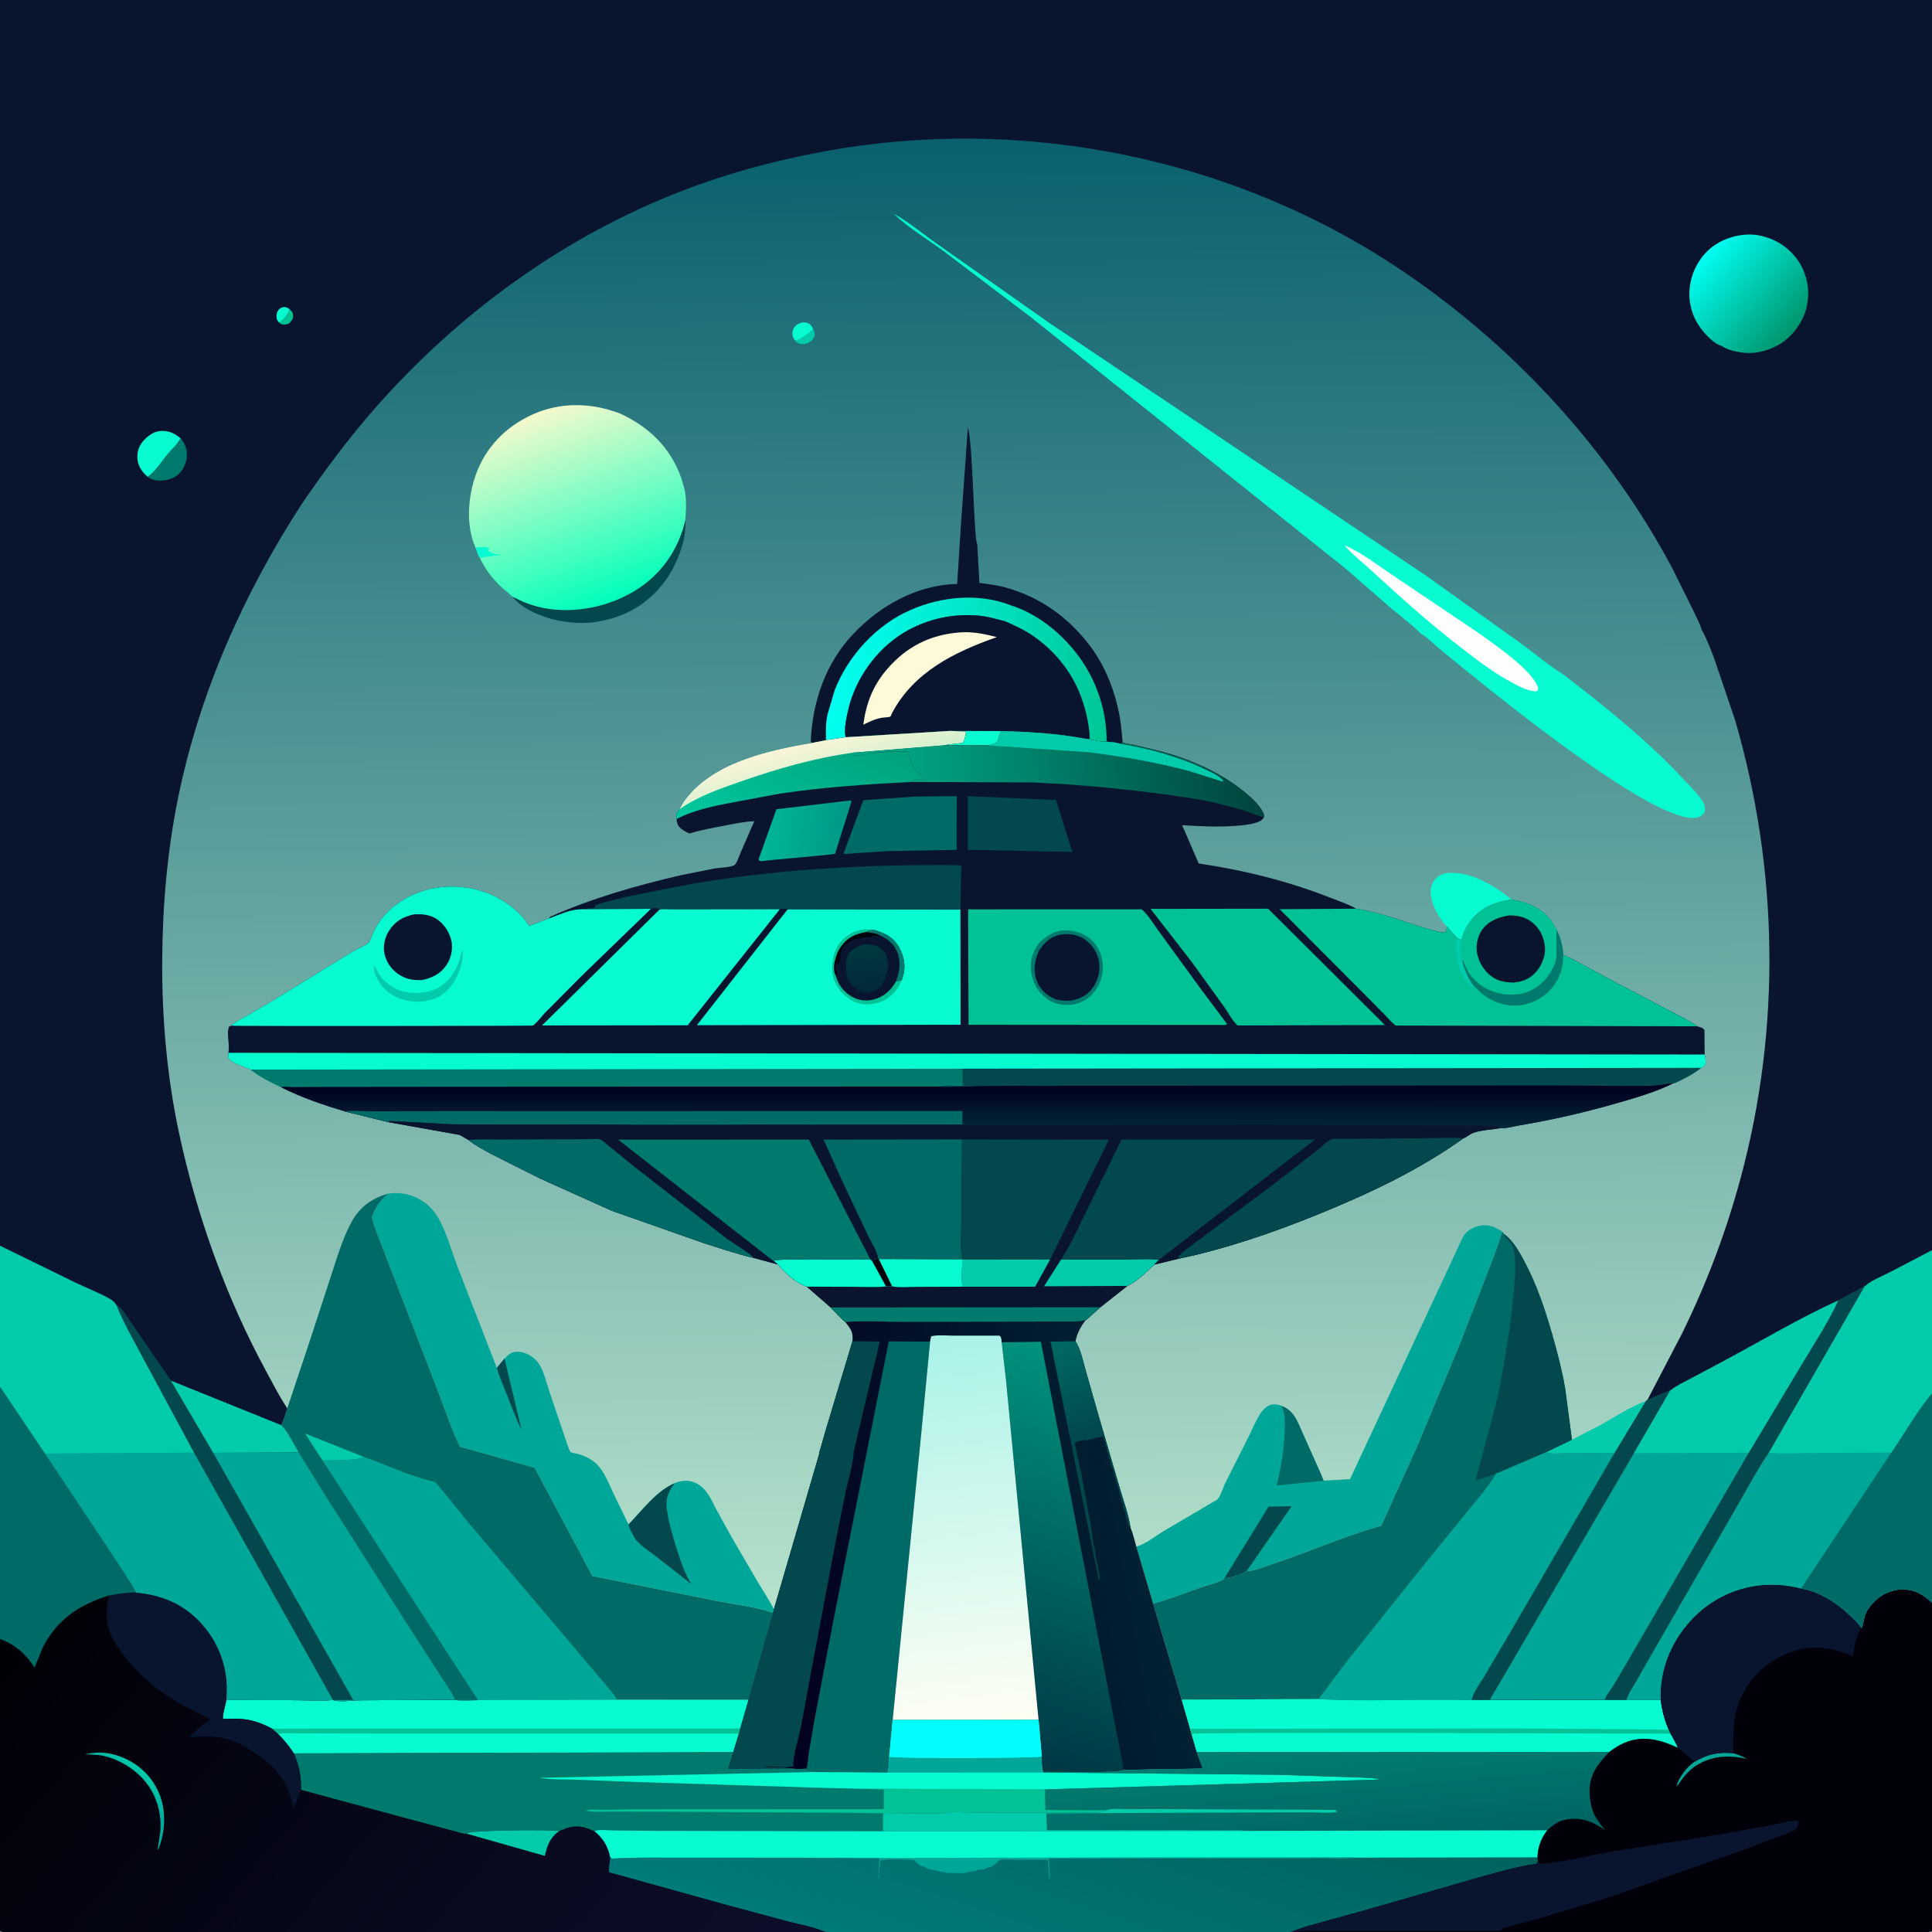<svg version="1.1" xmlns="http://www.w3.org/2000/svg" style="display: block;" viewBox="0 0 2048 2048" width="1024" height="1024">
<rect x="0" y="0" width="2048" height="2048" fill="#808080" stroke="none"/>
<defs>
	<linearGradient id="Gradient1" gradientUnits="userSpaceOnUse" x1="1015.61" y1="146.778" x2="1029.65" y2="1702.11">
		<stop class="stop0" offset="0" stop-opacity="1" stop-color="rgb(10,96,110)"/>
		<stop class="stop1" offset="1" stop-opacity="1" stop-color="rgb(182,226,205)"/>
	</linearGradient>
	<linearGradient id="Gradient2" gradientUnits="userSpaceOnUse" x1="1178.58" y1="742.576" x2="886.042" y2="697.224">
		<stop class="stop0" offset="0" stop-opacity="1" stop-color="rgb(0,198,148)"/>
		<stop class="stop1" offset="1" stop-opacity="1" stop-color="rgb(1,255,241)"/>
	</linearGradient>
	<linearGradient id="Gradient3" gradientUnits="userSpaceOnUse" x1="646.977" y1="637.646" x2="573.571" y2="435.068">
		<stop class="stop0" offset="0" stop-opacity="1" stop-color="rgb(0,255,187)"/>
		<stop class="stop1" offset="1" stop-opacity="1" stop-color="rgb(245,250,205)"/>
	</linearGradient>
	<linearGradient id="Gradient4" gradientUnits="userSpaceOnUse" x1="809.895" y1="1686.75" x2="1225" y2="1612.57">
		<stop class="stop0" offset="0" stop-opacity="1" stop-color="rgb(2,0,30)"/>
		<stop class="stop1" offset="1" stop-opacity="1" stop-color="rgb(1,34,51)"/>
	</linearGradient>
	<linearGradient id="Gradient5" gradientUnits="userSpaceOnUse" x1="1155.22" y1="1526.04" x2="1122.84" y2="1421.87">
		<stop class="stop0" offset="0" stop-opacity="1" stop-color="rgb(0,71,78)"/>
		<stop class="stop1" offset="1" stop-opacity="1" stop-color="rgb(0,105,97)"/>
	</linearGradient>
	<linearGradient id="Gradient6" gradientUnits="userSpaceOnUse" x1="1058.47" y1="1860.38" x2="1189.63" y2="1452.85">
		<stop class="stop0" offset="0" stop-opacity="1" stop-color="rgb(0,55,68)"/>
		<stop class="stop1" offset="1" stop-opacity="1" stop-color="rgb(0,146,125)"/>
	</linearGradient>
	<linearGradient id="Gradient7" gradientUnits="userSpaceOnUse" x1="979.983" y1="1416.81" x2="1027.98" y2="1830.66">
		<stop class="stop0" offset="0" stop-opacity="1" stop-color="rgb(169,242,232)"/>
		<stop class="stop1" offset="1" stop-opacity="1" stop-color="rgb(255,254,243)"/>
	</linearGradient>
	<linearGradient id="Gradient8" gradientUnits="userSpaceOnUse" x1="895.89" y1="884.31" x2="809.307" y2="875.71">
		<stop class="stop0" offset="0" stop-opacity="1" stop-color="rgb(0,153,133)"/>
		<stop class="stop1" offset="1" stop-opacity="1" stop-color="rgb(0,182,150)"/>
	</linearGradient>
	<linearGradient id="Gradient9" gradientUnits="userSpaceOnUse" x1="891.088" y1="759.978" x2="814.915" y2="912.045">
		<stop class="stop0" offset="0" stop-opacity="1" stop-color="rgb(0,161,123)"/>
		<stop class="stop1" offset="1" stop-opacity="1" stop-color="rgb(0,200,158)"/>
	</linearGradient>
	<linearGradient id="Gradient10" gradientUnits="userSpaceOnUse" x1="876.448" y1="822.187" x2="866.522" y2="784.938">
		<stop class="stop0" offset="0" stop-opacity="1" stop-color="rgb(211,241,207)"/>
		<stop class="stop1" offset="1" stop-opacity="1" stop-color="rgb(251,245,217)"/>
	</linearGradient>
	<linearGradient id="Gradient11" gradientUnits="userSpaceOnUse" x1="1333.34" y1="814.639" x2="966.325" y2="843.011">
		<stop class="stop0" offset="0" stop-opacity="1" stop-color="rgb(0,68,61)"/>
		<stop class="stop1" offset="1" stop-opacity="1" stop-color="rgb(0,163,130)"/>
	</linearGradient>
	<linearGradient id="Gradient12" gradientUnits="userSpaceOnUse" x1="922.645" y1="1048.74" x2="915.461" y2="1003.93">
		<stop class="stop0" offset="0" stop-opacity="1" stop-color="rgb(1,41,57)"/>
		<stop class="stop1" offset="1" stop-opacity="1" stop-color="rgb(0,56,63)"/>
	</linearGradient>
	<linearGradient id="Gradient13" gradientUnits="userSpaceOnUse" x1="1029.5" y1="1151.87" x2="1029.49" y2="1193.9">
		<stop class="stop0" offset="0" stop-opacity="1" stop-color="rgb(0,0,31)"/>
		<stop class="stop1" offset="1" stop-opacity="1" stop-color="rgb(3,37,54)"/>
	</linearGradient>
	<linearGradient id="Gradient14" gradientUnits="userSpaceOnUse" x1="1411.61" y1="1958.8" x2="1401.39" y2="1847.07">
		<stop class="stop0" offset="0" stop-opacity="1" stop-color="rgb(0,101,99)"/>
		<stop class="stop1" offset="1" stop-opacity="1" stop-color="rgb(0,126,113)"/>
	</linearGradient>
	<linearGradient id="Gradient15" gradientUnits="userSpaceOnUse" x1="1186.09" y1="1825.13" x2="1086.75" y2="2127.49">
		<stop class="stop0" offset="0" stop-opacity="1" stop-color="rgb(0,98,93)"/>
		<stop class="stop1" offset="1" stop-opacity="1" stop-color="rgb(0,123,122)"/>
	</linearGradient>
	<linearGradient id="Gradient16" gradientUnits="userSpaceOnUse" x1="33.315" y1="1699.36" x2="686.867" y2="2262.87">
		<stop class="stop0" offset="0" stop-opacity="1" stop-color="rgb(0,0,6)"/>
		<stop class="stop1" offset="1" stop-opacity="1" stop-color="rgb(13,15,43)"/>
	</linearGradient>
	<linearGradient id="Gradient17" gradientUnits="userSpaceOnUse" x1="138.844" y1="1899.84" x2="154.16" y2="1881.01">
		<stop class="stop0" offset="0" stop-opacity="1" stop-color="rgb(0,172,158)"/>
		<stop class="stop1" offset="1" stop-opacity="1" stop-color="rgb(0,201,170)"/>
	</linearGradient>
	<linearGradient id="Gradient18" gradientUnits="userSpaceOnUse" x1="1900.61" y1="351.609" x2="1806.02" y2="269.667">
		<stop class="stop0" offset="0" stop-opacity="1" stop-color="rgb(0,149,108)"/>
		<stop class="stop1" offset="1" stop-opacity="1" stop-color="rgb(0,255,243)"/>
	</linearGradient>
</defs>
<path transform="translate(0,0)" fill="url(#Gradient1)" d="M -0 1320.47 L 0 -0 L 2048 0 L 2048 1325.23 L 2048 1476.74 L 2048 1699.03 L 2048 2047 C 2042.78 2049.36 2032.66 2048.07 2026.84 2048.07 L 1972.41 2048.07 L 1762.73 2048 L 1375.67 2048 L 1368.69 2048 L 875.455 2048 L 539.357 2048 L 420.136 2048 L 340.711 2048 L 95.51 2048.07 L 26.999 2048.07 C 19.483 2048.07 6.416 2049.9 0 2047 L -0 1737.35 L 0 1469.74 L -0 1320.47 z"/>
<path transform="translate(0,0)" fill="rgb(2,203,172)" d="M 862.048 348.987 C 863.129 351.482 863.974 353.698 863.198 356.5 C 862.32 359.672 859.336 362.315 856.4 363.573 C 853.202 364.944 849.284 365.326 846.11 363.685 C 844.551 362.879 843.877 362.483 842.987 361.054 C 849.28 359.815 857.269 353.276 862.048 348.987 z"/>
<path transform="translate(0,0)" fill="rgb(8,251,208)" d="M 842.987 361.054 C 840.864 358.721 839.705 355.657 840.012 352.5 C 840.333 349.204 842.002 346.294 844.67 344.348 C 847.839 342.038 851.447 341.105 855.392 342.213 C 858.942 343.21 860.645 345.839 862.048 348.987 C 857.269 353.276 849.28 359.815 842.987 361.054 z"/>
<path transform="translate(0,0)" fill="rgb(2,203,172)" d="M 1666.32 1526.21 L 1698 1509.79 C 1712.91 1501.54 1728.6 1490.76 1744.79 1485.31 L 1711.35 1540.63 C 1705.29 1539.64 1698.27 1540.27 1692.09 1540.28 L 1657.68 1540.48 C 1652.04 1540.53 1644.34 1541.67 1639.12 1539.4 L 1666.32 1526.21 z"/>
<path transform="translate(0,0)" fill="rgb(2,72,77)" d="M 726.499 550.76 C 727.209 557.935 726.22 564.266 725.002 571.332 C 717.858 601.241 701.622 627.312 675.053 643.879 C 661.617 652.256 645.878 657.286 630.301 659.471 C 617.666 661.243 604.624 660.161 592.147 657.879 C 576.029 654.931 553.43 645.807 543.283 632.471 C 553.932 637.837 563.248 641.768 575 644.182 C 608.675 651.098 646.402 643.196 675.312 624.701 C 701.822 607.741 719.758 581.303 726.499 550.76 z"/>
<path transform="translate(0,0)" fill="rgb(8,251,208)" d="M 1533.6 982.22 C 1525.18 972.394 1518.69 962.038 1516.7 949.019 C 1515.82 943.225 1517.19 937.044 1520.98 932.5 C 1524.63 928.133 1529.35 925.844 1534.98 925.37 C 1558.56 923.382 1585.15 939.092 1602.38 953.615 C 1583.45 956.386 1569.21 962.252 1557.57 978.203 C 1553.64 983.591 1550.57 989.933 1549.34 996.525 L 1544.23 993.97 L 1533.6 982.22 z"/>
<path transform="translate(0,0)" fill="rgb(9,21,46)" d="M 1018.79 553.561 L 1025.98 453.002 C 1031.41 469.204 1032.2 571.835 1035.94 576.64 L 1038.22 617.87 C 1047.09 619.168 1056.18 620.14 1064.85 622.474 C 1102.43 632.587 1132.97 654.535 1156.22 685.658 C 1172.2 707.05 1182.4 734.079 1187.05 760.281 C 1188.62 769.139 1189.08 778.198 1190.07 787.14 L 1187.83 788.513 C 1183.05 786.914 1178.08 786.669 1173.09 786.197 C 1168.07 786.444 1159.95 785.264 1155.19 783.527 C 1154.56 767.891 1151.11 752.766 1145.72 738.135 C 1135.63 710.784 1115.6 687.088 1091.09 671.506 C 1083.08 666.408 1074.2 662.531 1065.57 658.597 C 1057.35 656.685 1049.41 654.105 1041 653.038 C 1012.26 649.394 982.057 655.935 957.359 671.132 C 928.638 688.805 906.775 719.61 899.148 752.479 C 897.671 758.842 893.903 775.629 896.733 781.517 L 875.578 784.605 L 860.687 787.604 L 859.428 785.799 C 861.21 743.891 875.099 703.055 904.379 672.126 C 933.235 641.646 972.033 620.09 1014.64 618.954 L 1018.79 553.561 z"/>
<path transform="translate(0,0)" fill="url(#Gradient2)" d="M 875.578 784.605 C 875.383 775.671 875.253 765.675 877.304 756.949 L 884.878 731.375 C 899.295 694.787 929.17 662.24 965.377 646.518 C 998.558 632.111 1037.49 628.356 1071.63 641.712 C 1107.36 653.023 1139.09 683.102 1156.1 716.019 C 1167.18 737.479 1173.27 762.058 1173.09 786.197 C 1168.07 786.444 1159.95 785.264 1155.19 783.527 C 1154.56 767.891 1151.11 752.766 1145.72 738.135 C 1135.63 710.784 1115.6 687.088 1091.09 671.506 C 1083.08 666.408 1074.2 662.531 1065.57 658.597 C 1057.35 656.685 1049.41 654.105 1041 653.038 C 1012.26 649.394 982.057 655.935 957.359 671.132 C 928.638 688.805 906.775 719.61 899.148 752.479 C 897.671 758.842 893.903 775.629 896.733 781.517 L 875.578 784.605 z"/>
<path transform="translate(0,0)" fill="rgb(9,21,46)" d="M 896.733 781.517 C 893.903 775.629 897.671 758.842 899.148 752.479 C 906.775 719.61 928.638 688.805 957.359 671.132 C 982.057 655.935 1012.26 649.394 1041 653.038 C 1049.41 654.105 1057.35 656.685 1065.57 658.597 C 1074.2 662.531 1083.08 666.408 1091.09 671.506 C 1115.6 687.088 1135.63 710.784 1145.72 738.135 C 1151.11 752.766 1154.56 767.891 1155.19 783.527 L 1148.86 782.867 C 1120.67 777.457 1090.14 775.801 1061.44 774.984 L 1061 775.831 C 1059.62 778.516 1058.99 780.595 1058.29 783.5 C 1057.75 785.784 1057.71 786.522 1055.6 787.723 C 1053.36 789.001 1050.45 789.519 1047.96 790.166 L 1000.73 790.07 C 1007.08 788.437 1014.25 788.518 1020.83 787.19 C 1022.58 783.132 1023.6 779.928 1023.81 775.5 L 1006.84 774.81 L 896.733 781.517 z"/>
<path transform="translate(0,0)" fill="rgb(8,251,208)" d="M 1006.84 774.81 L 1061.44 774.984 L 1061 775.831 C 1059.62 778.516 1058.99 780.595 1058.29 783.5 C 1057.75 785.784 1057.71 786.522 1055.6 787.723 C 1053.36 789.001 1050.45 789.519 1047.96 790.166 L 1000.73 790.07 C 1007.08 788.437 1014.25 788.518 1020.83 787.19 C 1022.58 783.132 1023.6 779.928 1023.81 775.5 L 1006.84 774.81 z"/>
<path transform="translate(0,0)" fill="rgb(252,250,217)" d="M 1016.98 670.418 C 1030.78 669.298 1043.43 671.907 1056.65 675.373 C 1011.49 691.28 968.467 712.323 945.238 756.5 C 944.793 757.5 944.636 758.686 943.905 759.5 C 943.177 760.311 937.109 760.532 935.652 760.731 C 928.137 761.756 921.856 764.937 915.126 768.227 C 918.168 745.545 925.177 727.01 940.235 709.477 C 960.686 685.664 985.82 672.809 1016.98 670.418 z"/>
<path transform="translate(0,0)" fill="rgb(8,251,208)" d="M 1506.08 671.694 L 1505.21 670.799 C 1495.88 661.414 1484.87 653.457 1474.76 644.909 L 1427.45 603.598 L 1093.23 336.573 L 1000.39 266.275 C 982.963 253.397 963.247 241.798 947.641 226.737 C 963.451 235.408 978.179 247.935 993.001 258.297 L 1112 342.109 L 1510.81 609.607 L 1610.24 680.59 C 1625.99 692.142 1641.65 705.186 1658.1 715.622 L 1690.87 741.221 C 1723.83 767.793 1755.99 795.077 1784.73 826.232 C 1791.37 833.433 1799.47 840.899 1804.71 849.137 C 1806.7 852.272 1808.33 857.564 1806.72 861.198 C 1805.69 863.53 1801.68 866.04 1799.36 866.606 C 1758.2 876.644 1591.91 741.206 1551.95 709.112 L 1522.82 685.078 C 1517.86 680.876 1512.64 675.515 1507.11 672.235 L 1506.08 671.694 z"/>
<path transform="translate(0,0)" fill="rgb(255,254,254)" d="M 1425.06 577.931 C 1444.61 586.33 1462.7 600.9 1480.51 612.572 L 1566 670.08 C 1579.98 680.055 1594.13 689.871 1607.15 701.103 C 1614.75 707.656 1626.3 718.441 1630.07 727.802 C 1631 730.123 1630.39 730.301 1629.55 732.5 C 1628.71 732.715 1628.41 732.842 1627.44 732.816 C 1619.1 732.59 1608.55 726.656 1601.34 722.77 C 1583.1 712.945 1566.64 700.292 1550.26 687.698 C 1516.79 661.964 1485.41 633.962 1454.41 605.358 C 1444.74 596.433 1433.58 587.93 1425.06 577.931 z"/>
<path transform="translate(0,0)" fill="rgb(0,167,152)" d="M 1403.06 1569.56 L 1431.07 1567.96 L 1550.97 1310.87 C 1554.63 1304.71 1561.91 1300.53 1568.85 1299.27 C 1577.98 1297.61 1585.04 1300.68 1592.49 1305.56 C 1587.89 1321.2 1581.8 1336.1 1576.04 1351.33 L 1545.78 1428.97 L 1501.99 1533.78 L 1464.14 1617.38 C 1424.93 1628.17 1387.45 1645.36 1348.78 1657.95 C 1340.65 1660.59 1329.94 1665.3 1321.43 1665.48 C 1316.01 1668.73 1304.34 1673.18 1298.04 1672.76 C 1293.9 1677.58 1281.07 1679.99 1275 1682.08 C 1257.61 1688.06 1240.16 1695.1 1222.42 1699.95 L 1204.51 1639.28 C 1213.08 1637.66 1225.14 1628.1 1232.88 1623.38 L 1270.01 1601.57 L 1285.3 1592.46 C 1286.76 1591.57 1289.71 1590.28 1290.85 1589.08 C 1293.76 1586.02 1296.63 1576.62 1298.64 1572.43 L 1322.77 1524.51 C 1327.18 1515.75 1331.06 1505.92 1336.49 1497.78 C 1338.64 1494.57 1341.69 1491.67 1345.16 1489.9 C 1349.11 1487.87 1354.25 1488.72 1358.25 1490.14 C 1363.64 1492.37 1367.47 1495 1370.99 1499.72 C 1375.61 1505.92 1378.64 1514.42 1381.85 1521.44 L 1400.55 1563.28 L 1403.06 1569.56 z"/>
<path transform="translate(0,0)" fill="rgb(2,72,77)" d="M 1298.04 1672.76 L 1344.7 1597.11 L 1369.2 1596.58 L 1321.43 1665.48 C 1316.01 1668.73 1304.34 1673.18 1298.04 1672.76 z"/>
<path transform="translate(0,0)" fill="rgb(0,106,103)" d="M 1403.06 1569.56 L 1353.32 1574.68 C 1358.14 1554.59 1361.64 1534.37 1361.92 1513.64 C 1362 1507.76 1362.42 1500.85 1360.22 1495.29 L 1358.25 1490.14 C 1363.64 1492.37 1367.47 1495 1370.99 1499.72 C 1375.61 1505.92 1378.64 1514.42 1381.85 1521.44 L 1400.55 1563.28 L 1403.06 1569.56 z"/>
<path transform="translate(0,0)" fill="url(#Gradient3)" d="M 504.185 503.799 L 504.599 502.582 C 515.112 473.71 536.418 452.106 564.266 439.5 C 594.478 425.824 626.986 426.75 657.605 438.446 C 688.197 452.811 710.283 474.078 721.952 506.13 L 725.02 516.318 C 728.005 528.476 727.408 538.457 726.499 550.76 C 719.758 581.303 701.822 607.741 675.312 624.701 C 646.402 643.196 608.675 651.098 575 644.182 C 563.248 641.768 553.932 637.837 543.283 632.471 L 542.058 631.647 C 538.702 628.089 534.406 625.188 530.85 621.753 C 521.595 612.814 514.187 603.146 508.71 591.455 C 506.746 588.074 505.527 584.253 504.152 580.601 L 503.769 579.818 C 493.779 556.879 496.074 526.81 504.185 503.799 z"/>
<path transform="translate(0,0)" fill="rgb(8,251,208)" d="M 515.588 579.838 L 516.464 580.378 C 517.846 581.194 517.309 580.906 519 581.5 L 517.71 582.504 L 517.25 583.75 C 519.924 585.183 523.001 587.37 526 587.5 L 530 588 L 530 588.571 C 522.731 589.271 515.855 589.819 508.71 591.455 C 506.746 588.074 505.527 584.253 504.152 580.601 C 507.9 579.99 511.788 580.097 515.588 579.838 z"/>
<path transform="translate(0,0)" fill="rgb(0,167,152)" d="M 411.004 1265.44 C 424.757 1263.12 438.346 1266.32 449.753 1274.5 C 456.616 1279.42 462.029 1286.07 465.97 1293.5 C 473.845 1308.34 478.659 1326.11 484.633 1341.88 L 526.637 1449.97 L 534.814 1440.12 C 538.936 1435.83 542.113 1432.88 548.371 1432.9 C 555.885 1432.92 563.811 1436.93 568.8 1442.5 C 576.144 1450.71 578.654 1464.26 582.131 1474.42 L 600.461 1528.48 C 601.189 1530.51 603.732 1538.63 605.049 1539.41 C 606.517 1540.27 610.574 1540.66 612.395 1541.15 C 617.75 1542.58 622.863 1544.93 627.5 1547.96 C 639.019 1555.48 644.206 1570.24 649.858 1582.21 L 666.254 1616.01 C 680.841 1601.07 695.631 1580.53 715.153 1572.26 C 721.365 1569.4 729.091 1568.73 735.577 1571.22 C 740.943 1573.29 745.366 1576.96 748.839 1581.5 C 753.304 1587.34 756.518 1594.69 759.942 1601.21 L 774.953 1628.43 L 803.175 1676.77 C 808.948 1686.46 815.191 1695.82 820.362 1705.85 L 819.462 1709.62 C 800.144 1703.16 778.04 1700.72 758 1696.78 L 627.909 1670.69 L 566.796 1555.92 L 487.553 1533.57 C 478.651 1515.2 471.986 1494.85 464.664 1475.74 L 429.326 1384.22 L 405.314 1322.18 C 401.385 1311.75 396.626 1301.21 394.158 1290.33 C 397.947 1279.71 402.66 1273.03 411.004 1265.44 z"/>
<path transform="translate(0,0)" fill="rgb(2,72,77)" d="M 534.814 1440.12 L 553.056 1516.47 C 546.952 1503.7 541.921 1490.15 536.722 1476.97 C 533.208 1468.07 529.174 1459.22 526.637 1449.97 L 534.814 1440.12 z"/>
<path transform="translate(0,0)" fill="rgb(2,72,77)" d="M 666.254 1616.01 C 680.841 1601.07 695.631 1580.53 715.153 1572.26 C 707.826 1582.43 705.265 1588.76 707.129 1601.41 C 709.233 1615.68 713.688 1630.38 718.124 1644.09 C 722.047 1656.21 725.939 1668.41 732.858 1679.21 L 696.204 1650.43 C 689.376 1645.14 679.675 1639.18 674.304 1632.5 C 671.749 1629.32 667.351 1620.61 666.288 1616.65 L 666.254 1616.01 z"/>
<path transform="translate(0,0)" fill="rgb(0,106,103)" d="M 1592.49 1305.56 L 1594.69 1308.42 C 1603.79 1314.9 1610.7 1327.3 1615.87 1337 C 1629.04 1361.76 1637.88 1388.07 1645.54 1414.96 C 1650.91 1433.75 1655.9 1452.65 1659.16 1471.94 L 1666.32 1526.21 L 1639.12 1539.4 C 1644.34 1541.67 1652.04 1540.53 1657.68 1540.48 L 1692.09 1540.28 C 1698.27 1540.27 1705.29 1539.64 1711.35 1540.63 L 1602.16 1728.46 L 1574 1776.28 C 1569.97 1783.01 1561.41 1794.29 1560.25 1801.87 C 1554.55 1802.62 1547.86 1801.94 1542.08 1801.94 L 1506.64 1801.97 C 1470.52 1801.97 1433.67 1803.33 1397.64 1801.15 L 1252.64 1801.68 L 1222.42 1699.95 C 1240.16 1695.1 1257.61 1688.06 1275 1682.08 C 1281.07 1679.99 1293.9 1677.58 1298.04 1672.76 C 1304.34 1673.18 1316.01 1668.73 1321.43 1665.48 C 1329.94 1665.3 1340.65 1660.59 1348.78 1657.95 C 1387.45 1645.36 1424.93 1628.17 1464.14 1617.38 L 1501.99 1533.78 L 1545.78 1428.97 L 1576.04 1351.33 C 1581.8 1336.1 1587.89 1321.2 1592.49 1305.56 z"/>
<path transform="translate(0,0)" fill="rgb(2,72,77)" d="M 1594.69 1308.42 C 1603.79 1314.9 1610.7 1327.3 1615.87 1337 C 1629.04 1361.76 1637.88 1388.07 1645.54 1414.96 C 1650.91 1433.75 1655.9 1452.65 1659.16 1471.94 L 1666.32 1526.21 L 1639.12 1539.4 L 1585.96 1562.11 L 1564.17 1569.51 L 1587.65 1480.99 C 1593.32 1453.94 1614.51 1337.31 1602.41 1319.38 L 1601.63 1318.25 C 1599.4 1315.02 1596.81 1312.31 1594.08 1309.5 L 1594.69 1308.42 z"/>
<path transform="translate(0,0)" fill="rgb(0,167,152)" d="M 1585.96 1562.11 L 1639.12 1539.4 C 1644.34 1541.67 1652.04 1540.53 1657.68 1540.48 L 1692.09 1540.28 C 1698.27 1540.27 1705.29 1539.64 1711.35 1540.63 L 1602.16 1728.46 L 1574 1776.28 C 1569.97 1783.01 1561.41 1794.29 1560.25 1801.87 C 1554.55 1802.62 1547.86 1801.94 1542.08 1801.94 L 1506.64 1801.97 C 1470.52 1801.97 1433.67 1803.33 1397.64 1801.15 L 1428.32 1760.31 L 1507.37 1661.37 L 1552.87 1605.42 C 1564.28 1591.44 1576.66 1577.63 1585.96 1562.11 z"/>
<path transform="translate(0,0)" fill="rgb(0,106,103)" d="M 304.522 1492.93 L 328.314 1421.66 L 351.136 1351.75 C 357.339 1332.98 363.125 1312.81 372.614 1295.45 C 381.354 1279.46 393.708 1270.52 411.004 1265.44 C 402.66 1273.03 397.947 1279.71 394.158 1290.33 C 396.626 1301.21 401.385 1311.75 405.314 1322.18 L 429.326 1384.22 L 464.664 1475.74 C 471.986 1494.85 478.651 1515.2 487.553 1533.57 L 566.796 1555.92 L 627.909 1670.69 L 758 1696.78 C 778.04 1700.72 800.144 1703.16 819.462 1709.62 L 793.252 1801.93 L 654.347 1801.86 L 527.508 1802.06 L 509 1802.13 C 500.432 1802.57 491.278 1803.92 482.779 1802.16 L 482.3 1801.93 C 479.739 1794.52 473.611 1786.82 469.441 1780.14 L 430.468 1719.63 L 348.905 1591.5 L 316.731 1539.7 C 311.213 1530.79 305.413 1518 298.083 1510.69 C 300.663 1505.89 302.877 1498.27 304.522 1492.93 z"/>
<path transform="translate(0,0)" fill="rgb(2,203,172)" d="M 341.917 1548.11 L 323.352 1519.58 L 386.046 1544.57 C 380.077 1548.29 350.21 1548.09 341.917 1548.11 z"/>
<path transform="translate(0,0)" fill="rgb(0,167,152)" d="M 386.046 1544.57 C 410.063 1552.8 433.898 1564.72 458.682 1570.24 C 461.669 1570.91 463.264 1573.15 465.174 1575.37 L 499.638 1617.72 L 592.286 1727.12 L 634.046 1776.46 C 640.812 1784.55 648.779 1792.97 654.347 1801.86 L 527.508 1802.06 L 509 1802.13 C 500.432 1802.57 491.278 1803.92 482.779 1802.16 L 506.613 1802.05 L 341.917 1548.11 C 350.21 1548.09 380.077 1548.29 386.046 1544.57 z"/>
<path transform="translate(0,0)" fill="url(#Gradient4)" d="M 895.964 1401.18 C 916.511 1399.96 937.829 1401.1 958.47 1401.08 L 1086.06 1400.88 L 1125.1 1400.81 C 1133.73 1400.78 1142.49 1401.23 1150.95 1399.32 C 1145.59 1406.3 1141.94 1412.99 1140.08 1421.71 C 1145.82 1430.68 1148.19 1443.29 1151.06 1453.44 L 1165.12 1502.65 L 1187.22 1578.19 C 1191.03 1591.28 1196.42 1605.9 1198.41 1619.36 C 1201.02 1625.73 1202.63 1632.66 1204.51 1639.28 L 1222.42 1699.95 L 1252.64 1801.68 L 1261.62 1832.62 L 1263.38 1838.71 L 1268.68 1857.02 L 1275.14 1874.79 L 1191.26 1876.21 C 1184.54 1880.02 1118.54 1877.83 1105.84 1878.29 C 1103.84 1874.92 1104.46 1866.05 1104.3 1861.9 L 1100.93 1823.23 L 946.23 1823.32 L 942.608 1862.2 C 942.318 1867.69 942.561 1873.78 940.894 1879.04 L 861.268 1878.46 L 858 1877.49 L 856.51 1876.5 C 852.933 1876.49 849.889 1876.02 846.404 1875.23 L 838.356 1874.88 L 771.436 1875.15 L 777.014 1857.03 L 782.81 1837.92 L 784.428 1832.25 L 793.252 1801.93 L 819.462 1709.62 L 820.362 1705.85 L 868.433 1541.03 C 868.329 1538.77 869.738 1535.55 870.362 1533.34 L 874.83 1517.56 L 903.626 1421.75 C 904.614 1411.75 901.676 1408.75 895.964 1401.18 z"/>
<path transform="translate(0,0)" fill="url(#Gradient5)" d="M 1140.08 1421.71 C 1145.82 1430.68 1148.19 1443.29 1151.06 1453.44 L 1165.12 1502.65 L 1187.22 1578.19 C 1191.03 1591.28 1196.42 1605.9 1198.41 1619.36 C 1197.25 1618.08 1196.02 1617.05 1195.65 1615.28 C 1195.24 1613.3 1195.1 1611.36 1194.38 1609.44 C 1193.15 1606.18 1192.83 1602.69 1191.5 1599.49 C 1190.61 1597.34 1191.01 1595.58 1190 1593.5 L 1189.23 1591.99 L 1186.23 1580.99 C 1185.71 1578.78 1185.38 1576.64 1184.51 1574.5 C 1183.95 1573.11 1183.53 1572.45 1183.23 1570.99 L 1181 1562.5 L 1178.48 1554.13 C 1177.84 1552.52 1177.47 1551.4 1177.22 1549.65 L 1177 1548 C 1175.69 1546.32 1175.86 1546.97 1175.5 1545.11 C 1174.74 1541.12 1173.39 1537.86 1172.5 1534 C 1171.98 1531.75 1171.55 1529.67 1170.75 1527.49 L 1169.55 1523.91 L 1169.19 1522.56 L 1160.06 1524.66 C 1158.39 1525.16 1157.5 1525.96 1155.69 1525.77 L 1154.81 1525.57 L 1153.4 1526.96 C 1151.52 1526.72 1148.87 1526.16 1147 1526.62 L 1145.25 1527.29 C 1143.73 1527.65 1141.98 1528.16 1140.44 1528.43 L 1139.52 1528.56 C 1139.4 1531.15 1139.97 1533.76 1140.64 1536.26 L 1141.45 1540.05 C 1141.83 1542.47 1142.26 1544.67 1142.98 1547.02 C 1143.99 1550.34 1143.91 1553.64 1144.98 1557.02 C 1146.26 1561.08 1147.1 1566.6 1147.77 1570.88 L 1150 1583 C 1150.99 1586.65 1150.98 1590.36 1152 1594 C 1152.87 1597.1 1152.8 1600.23 1153.63 1603.31 C 1155.49 1610.2 1156.4 1617.96 1157.45 1625.05 L 1158 1629 C 1158.59 1632.05 1158.83 1635.34 1159.63 1638.31 C 1159.98 1639.58 1160.26 1640.73 1160.45 1642.05 L 1161 1646 C 1161.59 1649.05 1161.83 1652.34 1162.63 1655.31 L 1163.24 1657.73 C 1163.94 1661.61 1166.91 1673.24 1165 1676 L 1113.6 1422.17 L 1139.11 1421.82 L 1140.08 1421.71 z"/>
<path transform="translate(0,0)" fill="rgb(2,72,77)" d="M 868.433 1541.03 C 868.329 1538.77 869.738 1535.55 870.362 1533.34 L 874.83 1517.56 L 903.626 1421.75 L 932.547 1422.03 L 905.221 1537.81 C 904.411 1551.73 899.456 1567.41 896.455 1581.11 L 884.879 1639.15 L 858.76 1777.91 C 854.452 1800.24 851.085 1823.5 845.535 1845.5 C 844.623 1849.12 844.047 1852.5 842.781 1856 L 842.53 1858.21 C 842.413 1859.51 842.327 1860.3 841.863 1861.52 C 841.241 1863.14 841.461 1864.79 841.5 1866.51 L 840.51 1868 C 840.685 1869.62 840.869 1870.45 841.51 1872 C 836.242 1874.63 822.714 1872.22 816 1872.76 L 814.643 1872.74 C 812.76 1872.74 811.074 1872.98 809.215 1873.25 C 818.36 1873.84 829.625 1872.33 838.356 1874.88 L 771.436 1875.15 L 777.014 1857.03 L 782.81 1837.92 L 784.428 1832.25 L 793.252 1801.93 L 819.462 1709.62 L 820.362 1705.85 L 868.433 1541.03 z"/>
<path transform="translate(0,0)" fill="url(#Gradient6)" d="M 1061.85 1422.89 L 1103.37 1422.31 L 1191.26 1876.21 C 1184.54 1880.02 1118.54 1877.83 1105.84 1878.29 C 1103.84 1874.92 1104.46 1866.05 1104.3 1861.9 L 1100.93 1823.23 L 1066.38 1462.33 L 1061.85 1422.89 z"/>
<path transform="translate(0,0)" fill="rgb(0,106,103)" d="M 846.404 1875.23 L 854.849 1874.72 C 856.518 1869.38 856.618 1863 857.451 1857.41 L 863.246 1823.87 L 883.687 1716.46 L 942.165 1421.93 L 985.899 1422.18 L 976.261 1522.47 L 946.23 1823.32 L 942.608 1862.2 C 942.318 1867.69 942.561 1873.78 940.894 1879.04 L 861.268 1878.46 L 858 1877.49 L 856.51 1876.5 C 852.933 1876.49 849.889 1876.02 846.404 1875.23 z"/>
<path transform="translate(0,0)" fill="url(#Gradient7)" d="M 985.899 1422.18 L 987.068 1416.5 C 994.108 1414.84 1003.15 1415.84 1010.5 1415.84 L 1059.5 1415.83 C 1061.82 1417.67 1061.43 1420.05 1061.85 1422.89 L 1066.38 1462.33 L 1100.93 1823.23 L 946.23 1823.32 L 976.261 1522.47 L 985.899 1422.18 z"/>
<path transform="translate(0,0)" fill="rgb(9,21,46)" d="M 896.733 781.517 L 1006.84 774.81 L 1023.81 775.5 C 1023.6 779.928 1022.58 783.132 1020.83 787.19 C 1014.25 788.518 1007.08 788.437 1000.73 790.07 L 1047.96 790.166 C 1050.45 789.519 1053.36 789.001 1055.6 787.723 C 1057.71 786.522 1057.75 785.784 1058.29 783.5 C 1058.99 780.595 1059.62 778.516 1061 775.831 L 1061.44 774.984 C 1090.14 775.801 1120.67 777.457 1148.86 782.867 L 1155.19 783.527 C 1159.95 785.264 1168.07 786.444 1173.09 786.197 C 1178.08 786.669 1183.05 786.914 1187.83 788.513 L 1190.07 787.14 L 1191.41 787.57 C 1194.7 788.576 1198.23 788.735 1201.59 789.466 L 1231.07 796.507 C 1262.35 805.188 1293.76 818.782 1319.04 839.418 C 1326.31 845.347 1334.21 852.345 1338.67 860.737 C 1339.65 862.587 1340.09 864.016 1339.86 866.101 C 1337.86 869.88 1334.61 871.108 1330.54 872.341 C 1323.17 874.577 1315.4 875.049 1307.75 875.577 C 1289.55 876.832 1271.29 875.832 1253.11 874.736 L 1270.68 915.301 C 1318.88 922.444 1365.85 934.118 1411.23 951.99 C 1419.87 955.393 1429.37 958.483 1437.39 963.148 C 1448.62 965.064 1460.1 967.943 1471.05 971.072 C 1481.56 974.077 1525.2 989.804 1531.94 988.5 C 1533.41 986.177 1533.47 984.875 1533.6 982.22 L 1544.23 993.97 L 1549.34 996.525 C 1550.57 989.933 1553.64 983.591 1557.57 978.203 C 1569.21 962.252 1583.45 956.386 1602.38 953.615 C 1619.63 956.423 1634.61 962.54 1645.17 977.252 L 1650.21 985.817 C 1654.6 994.979 1656.31 1002.32 1657.18 1012.41 C 1662.57 1013.9 1667.16 1017.14 1672.13 1019.61 L 1710.28 1040.11 L 1770.95 1071.96 C 1780.29 1076.96 1790.66 1081.69 1799.22 1087.93 C 1802.49 1089.02 1804.88 1089.08 1806.81 1092 L 1807 1117.83 C 1807.99 1121.38 1808.18 1124.32 1808.02 1128 C 1806.49 1129.8 1805.48 1131 1803.29 1131.97 C 1796.3 1137.61 1787.8 1142.24 1779.67 1146.05 C 1778.21 1146.74 1774.78 1148.69 1773.28 1148.58 C 1754.68 1157.59 1734.24 1163.6 1714.39 1169.29 C 1680.72 1178.95 1645.73 1187.13 1611.16 1192.85 C 1605.11 1193.86 1596.53 1196.38 1590.54 1195.88 C 1581.6 1197.39 1571.02 1197.83 1562.5 1200.57 C 1559.11 1201.66 1556.61 1203.85 1553.61 1205.6 L 1551.13 1206.71 C 1503.54 1240.78 1449.07 1266.26 1395 1288.11 C 1347.91 1307.13 1299.32 1323.79 1249.54 1334.26 L 1223.33 1340.61 C 1215.15 1348.65 1205.54 1358.04 1195.15 1363.1 L 1166.49 1385.73 L 1154.56 1396.3 C 1153.81 1396.96 1151.73 1399.13 1150.95 1399.32 C 1142.49 1401.23 1133.73 1400.78 1125.1 1400.81 L 1086.06 1400.88 L 958.47 1401.08 C 937.829 1401.1 916.511 1399.96 895.964 1401.18 C 894.657 1401.06 882.468 1387.88 880.532 1385.95 L 855.141 1363.88 C 843.626 1360.02 832.307 1349.58 824.618 1340.42 L 799.008 1333.47 C 780.965 1329.28 763.318 1323.15 745.666 1317.58 L 648.642 1283.48 L 572.468 1249.19 L 520.495 1223.1 C 512.44 1218.57 503.888 1214.2 496.639 1208.46 L 487.245 1203.05 L 412.129 1189.61 L 366.626 1178.43 C 342.771 1171.26 320.031 1163.66 297.739 1152.35 C 287.049 1147.39 274.822 1141.17 265.617 1133.78 C 259.071 1130.79 249.11 1128.04 243.763 1123.4 C 241.352 1121.31 242.038 1118.96 241.966 1116.02 C 244.162 1107.96 239.477 1095.42 243 1087.99 L 245.478 1087.24 C 250.249 1082.4 256.955 1079.46 262.852 1076.17 L 286.808 1062.16 L 373.014 1009.19 C 378 1006.02 386.834 1002.96 390.879 999.278 C 392.444 997.854 394.381 991.552 395.414 989.275 C 401.745 975.32 410.949 964.867 423.648 956.344 C 446.851 940.77 474.43 936.615 501.666 942.204 C 523.733 946.732 547.867 961.371 560.172 980.379 L 560.914 981.546 L 582.204 973.495 L 583.055 971.899 C 626.918 952.314 675.769 938.278 722.5 927.601 L 757 920.695 C 762.79 919.713 773.003 919.642 778.02 917.319 C 780.956 915.959 783.48 907.442 784.898 904.229 L 799.627 870.48 C 788.688 871.01 777.79 873.321 767.052 875.381 C 754.828 877.726 742.536 879.977 730.596 883.538 C 727.776 882.071 724.697 880.621 722.201 878.64 C 719.287 876.329 717.669 873.548 717.39 869.832 L 717.3 868.114 L 717.028 866.544 C 716.668 862.76 718.11 860.839 720.252 857.899 L 724.042 851.019 C 752.86 808.771 813.543 795.553 860.687 787.604 L 875.578 784.605 L 896.733 781.517 z"/>
<path transform="translate(0,0)" fill="url(#Gradient8)" d="M 901.398 848.5 L 902.654 849.5 L 885.199 905.097 C 884.226 905.867 814.798 911.707 806.5 912.848 C 804.396 912.19 805.167 912.833 804.122 911 L 823.017 857.818 L 901.398 848.5 z"/>
<path transform="translate(0,0)" fill="rgb(2,72,77)" d="M 1025.99 843.964 L 1119.41 848.038 L 1136.67 903.125 L 1026.02 900.803 L 1025.99 843.964 z"/>
<path transform="translate(0,0)" fill="rgb(0,106,103)" d="M 969.612 844.436 L 1014.13 843.886 L 1013.98 900.879 L 939.772 902.259 L 894.026 905.244 L 915.196 848.165 L 969.612 844.436 z"/>
<path transform="translate(0,0)" fill="url(#Gradient9)" d="M 896.733 781.517 L 1006.84 774.81 L 1023.81 775.5 C 1023.6 779.928 1022.58 783.132 1020.83 787.19 C 1014.25 788.518 1007.08 788.437 1000.73 790.07 L 904.429 797.838 C 904.026 799.151 903.755 799.045 904.505 800.25 L 905.5 801.49 L 907 800.49 C 909.856 800.49 912.59 801.096 915 799.49 C 917.856 799.49 920.59 800.096 923 798.49 C 925.856 798.49 928.59 799.096 931 797.49 C 933.856 797.49 936.59 798.096 939 796.49 L 952.946 796.791 C 956.503 796.95 960.017 796.081 963.521 796.883 C 963.327 799.074 962.911 799.682 964.001 801.656 C 964.849 803.192 965.317 804.693 965.867 806.354 C 967.722 811.95 969.553 815.696 974.007 819.609 L 975.003 820.064 C 977.242 821.275 978.82 824.207 979.614 826.55 C 974.03 826.549 969.953 825.441 965.408 828.918 C 919.101 831.369 872.696 834.363 826.8 841.259 L 785.787 848.9 C 762.98 853.204 738.093 857.339 717.3 868.114 L 717.028 866.544 C 716.668 862.76 718.11 860.839 720.252 857.899 L 724.042 851.019 C 752.86 808.771 813.543 795.553 860.687 787.604 L 875.578 784.605 L 896.733 781.517 z"/>
<path transform="translate(0,0)" fill="url(#Gradient10)" d="M 896.733 781.517 L 1006.84 774.81 L 1023.81 775.5 C 1023.6 779.928 1022.58 783.132 1020.83 787.19 C 1014.25 788.518 1007.08 788.437 1000.73 790.07 L 904.429 797.838 C 863.298 803.549 824.107 814.804 784.989 828.5 C 762.099 836.514 740.288 843.944 720.252 857.899 L 724.042 851.019 C 752.86 808.771 813.543 795.553 860.687 787.604 L 875.578 784.605 L 896.733 781.517 z"/>
<path transform="translate(0,0)" fill="rgb(2,72,77)" d="M 614.715 963.89 L 630.312 962.5 L 630.894 959.923 C 634.613 957.736 638.762 957.12 642.885 956.003 L 664.683 950.442 L 717.775 939.819 C 816.663 921.289 918.532 915.988 1019.03 917.185 L 1018.06 964.255 L 834.867 964.027 C 831.734 962.517 829.781 963.013 826.592 963.845 L 735.84 963.978 L 710.967 963.963 C 707.219 963.961 702.767 963.459 699.153 964.175 L 697.778 963.264 C 694.621 961.902 693.017 962.58 690 963.409 L 614.715 963.89 z"/>
<path transform="translate(0,0)" fill="url(#Gradient11)" d="M 1061.44 774.984 C 1090.14 775.801 1120.67 777.457 1148.86 782.867 L 1155.19 783.527 C 1159.95 785.264 1168.07 786.444 1173.09 786.197 C 1178.08 786.669 1183.05 786.914 1187.83 788.513 L 1190.07 787.14 L 1191.41 787.57 C 1194.7 788.576 1198.23 788.735 1201.59 789.466 L 1231.07 796.507 C 1262.35 805.188 1293.76 818.782 1319.04 839.418 C 1326.31 845.347 1334.21 852.345 1338.67 860.737 C 1339.65 862.587 1340.09 864.016 1339.86 866.101 C 1333.01 865.322 1325.15 861.015 1318.36 859.017 C 1300.02 853.617 1280.68 848.826 1261.76 845.965 C 1206.09 837.544 1150.42 831.827 1094.14 829.421 L 965.408 828.918 C 969.953 825.441 974.03 826.549 979.614 826.55 C 978.82 824.207 977.242 821.275 975.003 820.064 L 974.007 819.609 C 969.553 815.696 967.722 811.95 965.867 806.354 C 965.317 804.693 964.849 803.192 964.001 801.656 C 962.911 799.682 963.327 799.074 963.521 796.883 C 960.017 796.081 956.503 796.95 952.946 796.791 L 939 796.49 C 936.59 798.096 933.856 797.49 931 797.49 C 928.59 799.096 925.856 798.49 923 798.49 C 920.59 800.096 917.856 799.49 915 799.49 C 912.59 801.096 909.856 800.49 907 800.49 L 905.5 801.49 L 904.505 800.25 C 903.755 799.045 904.026 799.151 904.429 797.838 L 1000.73 790.07 L 1047.96 790.166 C 1050.45 789.519 1053.36 789.001 1055.6 787.723 C 1057.71 786.522 1057.75 785.784 1058.29 783.5 C 1058.99 780.595 1059.62 778.516 1061 775.831 L 1061.44 774.984 z"/>
<path transform="translate(0,0)" fill="rgb(2,203,172)" d="M 1061.44 774.984 C 1090.14 775.801 1120.67 777.457 1148.86 782.867 L 1155.19 783.527 C 1159.95 785.264 1168.07 786.444 1173.09 786.197 C 1178.08 786.669 1183.05 786.914 1187.83 788.513 C 1218.65 793.903 1248.42 801.752 1276.79 815.143 C 1283.22 818.177 1292.1 822.046 1296.65 827.5 L 1296 828.548 L 1260.71 817.35 C 1225.81 807.992 1189.88 802.017 1154.07 797.384 L 1047.96 790.166 C 1050.45 789.519 1053.36 789.001 1055.6 787.723 C 1057.71 786.522 1057.75 785.784 1058.29 783.5 C 1058.99 780.595 1059.62 778.516 1061 775.831 L 1061.44 774.984 z"/>
<path transform="translate(0,0)" fill="rgb(8,251,208)" d="M 699.153 964.175 C 702.767 963.459 707.219 963.961 710.967 963.963 L 735.84 963.978 L 826.592 963.845 L 728.954 1086.84 L 574.591 1087.03 L 699.153 964.175 z"/>
<path transform="translate(0,0)" fill="rgb(0,194,149)" d="M 1219.65 963.454 L 1344.26 963.29 L 1468.08 1086.59 L 1311.95 1087.05 C 1306.54 1082.47 1301.84 1073.13 1297.64 1067.26 L 1262.79 1019.06 L 1219.65 963.454 z"/>
<path transform="translate(0,0)" fill="rgb(8,251,208)" d="M 834.867 964.027 L 1018.06 964.255 L 1018.21 1086.23 L 738.747 1086.76 L 834.867 964.027 z"/>
<path transform="translate(0,0)" fill="rgb(0,194,149)" d="M 955.839 1039.28 L 953.455 1044.26 C 949.06 1052.83 940.489 1060.01 931.264 1062.81 C 921.304 1065.83 911.776 1065.47 902.545 1060.27 C 893.011 1054.9 885.425 1045.5 883.023 1034.71 C 880.763 1024.55 882.904 1010.71 888.509 1002.06 C 893.86 993.8 902.385 987.659 912.143 985.781 L 913.5 985.546 C 917.862 984.761 921.835 985.188 926.207 985.644 C 923.361 986.081 920.485 986.186 918.135 987.995 C 905.987 990.386 898.145 993.848 890.96 1004.31 C 888.481 1007.91 887.106 1011.27 885.942 1015.5 L 885.442 1017.25 C 884.079 1022.18 883.375 1029.21 885.839 1033.99 C 888.399 1043.74 893.916 1051.08 902.557 1056.28 C 909.799 1060.63 918.384 1061.72 926.5 1059.48 C 937.081 1056.56 944.766 1049.68 949.928 1040.24 L 955.839 1039.28 z"/>
<path transform="translate(0,0)" fill="rgb(9,21,46)" d="M 926.207 985.644 C 937.287 988.77 946.604 993.112 952.719 1003.53 C 958.239 1012.94 960.381 1023.92 957.342 1034.51 L 955.839 1039.28 L 949.928 1040.24 C 944.766 1049.68 937.081 1056.56 926.5 1059.48 C 918.384 1061.72 909.799 1060.63 902.557 1056.28 C 893.916 1051.08 888.399 1043.74 885.839 1033.99 C 883.375 1029.21 884.079 1022.18 885.442 1017.25 L 885.942 1015.5 C 887.106 1011.27 888.481 1007.91 890.96 1004.31 C 898.145 993.848 905.987 990.386 918.135 987.995 C 920.485 986.186 923.361 986.081 926.207 985.644 z"/>
<path transform="translate(0,0)" fill="rgb(1,0,10)" d="M 918.135 987.995 C 922.511 988.634 929.25 989.085 932.87 991.687 L 931.571 993.003 L 930.02 992.116 C 928.184 991.455 926.133 991.474 924.25 991.75 L 923.932 993.341 C 919.551 993.402 915.638 993.19 911.5 994.51 L 907.696 995.331 C 901.624 996.631 896.403 999.887 893.14 1005.24 C 889.504 1011.2 891.583 1017.3 888.961 1022.75 L 888 1022 L 887.75 1018.49 C 885.29 1021.78 885.914 1025.59 886 1029.5 C 887.226 1031.52 887.244 1031.41 886.8 1033.72 L 885.839 1033.99 C 883.375 1029.21 884.079 1022.18 885.442 1017.25 L 885.942 1015.5 C 887.106 1011.27 888.481 1007.91 890.96 1004.31 C 898.145 993.848 905.987 990.386 918.135 987.995 z"/>
<path transform="translate(0,0)" fill="rgb(0,122,109)" d="M 926.207 985.644 C 937.287 988.77 946.604 993.112 952.719 1003.53 C 958.239 1012.94 960.381 1023.92 957.342 1034.51 L 955.839 1039.28 L 949.928 1040.24 L 950.228 1039.34 C 953.666 1029.32 955.257 1018.63 950.81 1008.59 C 947.252 1000.56 941.006 994.818 932.87 991.687 C 929.25 989.085 922.511 988.634 918.135 987.995 C 920.485 986.186 923.361 986.081 926.207 985.644 z"/>
<path transform="translate(0,0)" fill="url(#Gradient12)" d="M 917.65 1000.97 C 920.706 1001.12 923.787 1001.11 926.75 1001.96 L 928.5 1002.51 C 930.814 1003.23 931.85 1003.98 933.557 1005.64 C 934.619 1006.67 935.375 1007.52 936.703 1008.23 L 937.5 1008.58 C 939.113 1011.37 939.509 1013.53 940.49 1016.5 C 941.536 1019.67 941.898 1023.41 941.22 1026.72 L 940.872 1027.99 C 940.572 1029.45 940.446 1030.73 940.029 1032.19 L 939.49 1034 C 938.755 1036.58 938.236 1038.84 936.667 1041.06 L 935.995 1041.99 L 935.469 1043.5 C 933.667 1046.52 929.148 1049.98 925.814 1050.78 C 923.924 1051.24 922.297 1051.95 920.5 1052.69 C 916.309 1052.3 912.197 1051.83 908.739 1049.21 C 905.737 1046.93 900.169 1041.38 898.449 1037.95 C 897.686 1036.42 897.657 1033.03 897.298 1031.25 C 896.279 1026.18 896.23 1021.16 897.779 1016.2 L 898.159 1015 C 899.027 1011.78 899.654 1010.7 902.078 1008.5 L 903 1007.68 C 907.492 1003.59 911.789 1002.08 917.65 1000.97 z"/>
<path transform="translate(0,0)" fill="rgb(0,194,149)" d="M 1026.26 963.964 L 1210.19 963.898 C 1216.88 969.343 1222.68 979.432 1227.86 986.396 L 1271.23 1046.08 L 1300.5 1085.23 L 1299.5 1086.51 L 1026.75 1086.31 L 1026.26 963.964 z"/>
<path transform="translate(0,0)" fill="rgb(0,122,109)" d="M 1101.22 999.924 C 1109.17 992.073 1117.87 986.145 1129.5 986.214 C 1140.91 986.282 1150.88 989.965 1158.87 998.233 C 1166.01 1005.63 1169.33 1016.17 1169.09 1026.32 C 1168.84 1037.32 1164.27 1047.98 1156.24 1055.52 C 1148.52 1062.76 1139 1065.79 1128.5 1065.22 C 1125.52 1065.06 1122.49 1064.53 1119.61 1063.76 C 1116.08 1062.47 1113.01 1061.12 1109.94 1058.92 C 1100.27 1052 1094.8 1042.13 1093.14 1030.37 C 1091.52 1018.88 1094.38 1009.17 1101.22 999.924 z"/>
<path transform="translate(0,0)" fill="rgb(9,21,46)" d="M 1101.75 1007.06 C 1107.69 998.586 1114.16 992.476 1124.69 990.659 C 1133.06 989.214 1143.3 990.915 1150.25 995.998 C 1158.32 1001.89 1163.86 1010.6 1165.23 1020.55 C 1166.55 1030.13 1163.38 1040.87 1157.44 1048.42 C 1151.61 1055.81 1142.54 1059.98 1133.26 1060.82 C 1128.52 1061.25 1123.85 1060.43 1119.23 1059.41 L 1118.27 1059.01 C 1109.08 1055.04 1102.36 1048.76 1098.86 1039.24 C 1094.8 1028.21 1096.86 1017.35 1101.75 1007.06 z"/>
<path transform="translate(0,0)" fill="rgb(0,194,149)" d="M 1602.38 953.615 C 1619.63 956.423 1634.61 962.54 1645.17 977.252 L 1650.21 985.817 C 1654.6 994.979 1656.31 1002.32 1657.18 1012.41 C 1662.57 1013.9 1667.16 1017.14 1672.13 1019.61 L 1710.28 1040.11 L 1770.95 1071.96 C 1780.29 1076.96 1790.66 1081.69 1799.22 1087.93 L 1479.67 1087.14 C 1475.21 1084.05 1471.37 1079.2 1467.54 1075.3 L 1445.57 1053.07 L 1356.54 963.787 L 1436.29 963.25 L 1437.39 963.148 C 1448.62 965.064 1460.1 967.943 1471.05 971.072 C 1481.56 974.077 1525.2 989.804 1531.94 988.5 C 1533.41 986.177 1533.47 984.875 1533.6 982.22 L 1544.23 993.97 L 1549.34 996.525 C 1550.57 989.933 1553.64 983.591 1557.57 978.203 C 1569.21 962.252 1583.45 956.386 1602.38 953.615 z"/>
<path transform="translate(0,0)" fill="rgb(2,203,172)" d="M 1544.23 993.97 L 1549.34 996.525 C 1548.25 1003.34 1546.82 1011.24 1549.5 1017.86 L 1549.75 1018.15 C 1552.48 1028.65 1556.16 1037.24 1562.74 1045.88 C 1561.55 1046.58 1562.31 1046.23 1560.37 1046.63 C 1553.41 1039.57 1548.98 1033.11 1546.21 1023.45 L 1545.81 1022 C 1543.11 1012.83 1543.14 1003.39 1544.23 993.97 z"/>
<path transform="translate(0,0)" fill="rgb(0,194,149)" d="M 1602.38 953.615 C 1619.63 956.423 1634.61 962.54 1645.17 977.252 L 1650.21 985.817 C 1654.6 994.979 1656.31 1002.32 1657.18 1012.41 C 1657.34 1026.94 1652.37 1040.15 1642.12 1050.59 C 1632.35 1060.55 1618.47 1066.04 1604.58 1066 C 1593.07 1065.96 1581.48 1061.32 1572.32 1054.45 C 1568.87 1051.86 1566.18 1048.44 1562.74 1045.88 C 1556.16 1037.24 1552.48 1028.65 1549.75 1018.15 L 1549.5 1017.86 C 1546.82 1011.24 1548.25 1003.34 1549.34 996.525 C 1550.57 989.933 1553.64 983.591 1557.57 978.203 C 1569.21 962.252 1583.45 956.386 1602.38 953.615 z"/>
<path transform="translate(0,0)" fill="rgb(0,122,109)" d="M 1650.21 985.817 C 1654.6 994.979 1656.31 1002.32 1657.18 1012.41 C 1657.34 1026.94 1652.37 1040.15 1642.12 1050.59 C 1632.35 1060.55 1618.47 1066.04 1604.58 1066 C 1593.07 1065.96 1581.48 1061.32 1572.32 1054.45 C 1568.87 1051.86 1566.18 1048.44 1562.74 1045.88 C 1556.16 1037.24 1552.48 1028.65 1549.75 1018.15 L 1550.33 1017.56 C 1551.29 1018.86 1551.09 1018.37 1551.54 1019.62 C 1552.77 1023.03 1554.22 1026.28 1556 1029.44 C 1562.14 1040.36 1574.47 1049 1586.42 1052.13 L 1587.9 1052.5 L 1593.81 1053.83 C 1608.22 1055.63 1621.14 1053.04 1632.5 1043.65 C 1640.2 1037.29 1648.72 1024.84 1649.65 1014.72 C 1650.49 1005.52 1649.32 996.142 1650.11 986.883 L 1650.21 985.817 z"/>
<path transform="translate(0,0)" fill="rgb(9,21,46)" d="M 1600.27 970.298 C 1608.62 970.542 1616.07 971.699 1623 976.843 C 1632.21 983.676 1636.66 993.037 1637.77 1004.28 C 1638.58 1012.59 1634.4 1023 1629.08 1029.36 C 1622.07 1037.72 1614.64 1040.52 1604.07 1041.61 C 1595.79 1041.12 1589.29 1040.49 1582.25 1035.84 C 1573.82 1030.26 1567.75 1020.68 1565.83 1010.79 C 1564.25 1002.66 1566.09 992.843 1570.84 986 C 1577.8 975.981 1588.74 972.037 1600.27 970.298 z"/>
<path transform="translate(0,0)" fill="rgb(8,251,208)" d="M 245.478 1087.24 C 250.249 1082.4 256.955 1079.46 262.852 1076.17 L 286.808 1062.16 L 373.014 1009.19 C 378 1006.02 386.834 1002.96 390.879 999.278 C 392.444 997.854 394.381 991.552 395.414 989.275 C 401.745 975.32 410.949 964.867 423.648 956.344 C 446.851 940.77 474.43 936.615 501.666 942.204 C 523.733 946.732 547.867 961.371 560.172 980.379 L 560.914 981.546 L 582.204 973.495 C 593.188 969.511 602.882 964.655 614.715 963.89 L 690 963.409 L 616.5 1034.56 L 577.648 1073.69 C 574.38 1077.05 568.566 1085.01 564.682 1087.15 C 564.015 1087.52 282.46 1087.77 250.476 1087.42 L 245.478 1087.24 z"/>
<path transform="translate(0,0)" fill="rgb(2,203,172)" d="M 490.459 1007.5 L 490.866 1008 L 490.082 1016.24 C 488.286 1030.48 480.712 1045.56 468.967 1054.16 C 460.34 1060.48 446.541 1062.98 436.047 1061.43 L 434.5 1061.18 C 430.326 1060.52 426.42 1059.66 422.5 1058.03 C 410.003 1052.84 403.004 1045.1 397.701 1032.89 C 396.884 1029.64 396.156 1026.87 396.4 1023.5 C 398.107 1024.68 399.949 1029.7 401.169 1031.71 C 405.605 1039.02 412.465 1044.42 420.059 1048.22 C 431.301 1053.84 447.702 1053.74 459.415 1049.33 C 472.44 1044.43 481.595 1032.9 486.309 1020.16 C 487.689 1016.43 488.083 1012.1 489.867 1008.6 L 490.459 1007.5 z"/>
<path transform="translate(0,0)" fill="rgb(9,21,46)" d="M 439.106 969.189 C 446.956 968.897 454.597 969.313 461.587 973.391 C 469.94 978.264 476.136 987.331 478.376 996.661 C 480.449 1005.3 478.316 1015.48 473.425 1022.82 C 467.039 1032.4 458.208 1036.66 447.231 1038.92 C 439.269 1039.21 432.866 1038.55 425.75 1034.75 C 416.731 1029.92 410.19 1021.83 407.697 1011.85 C 405.641 1003.63 407.653 994.309 412.041 987.176 C 418.644 976.444 427.156 971.791 439.106 969.189 z"/>
<path transform="translate(0,0)" fill="rgb(8,251,208)" d="M 241.966 1116.02 L 1807 1117.83 C 1807.99 1121.38 1808.18 1124.32 1808.02 1128 C 1806.49 1129.8 1805.48 1131 1803.29 1131.97 C 1796.3 1137.61 1787.8 1142.24 1779.67 1146.05 C 1778.21 1146.74 1774.78 1148.69 1773.28 1148.58 C 1770.56 1148.36 1768.5 1148.62 1765.81 1149.12 C 1751.51 1151.77 1735.44 1150.81 1720.91 1150.83 L 1644.56 1150.47 L 1403.82 1150.63 L 1124.7 1150.72 L 1035.89 1151.27 C 1022.12 1151.41 1008.18 1152.74 994.424 1151.83 L 473.563 1152.07 L 340.26 1152.2 L 309.852 1152.32 C 305.989 1152.31 301.468 1151.55 297.739 1152.35 C 287.049 1147.39 274.822 1141.17 265.617 1133.78 C 259.071 1130.79 249.11 1128.04 243.763 1123.4 C 241.352 1121.31 242.038 1118.96 241.966 1116.02 z"/>
<path transform="translate(0,0)" fill="rgb(0,122,109)" d="M 265.617 1133.78 L 1020.02 1132.86 L 1020.11 1150.72 C 1012.39 1150.75 1001.67 1149.42 994.424 1151.83 L 473.563 1152.07 L 340.26 1152.2 L 309.852 1152.32 C 305.989 1152.31 301.468 1151.55 297.739 1152.35 C 287.049 1147.39 274.822 1141.17 265.617 1133.78 z"/>
<path transform="translate(0,0)" fill="rgb(2,72,77)" d="M 1020.02 1132.86 L 1803.29 1131.97 C 1796.3 1137.61 1787.8 1142.24 1779.67 1146.05 C 1778.21 1146.74 1774.78 1148.69 1773.28 1148.58 C 1770.56 1148.36 1768.5 1148.62 1765.81 1149.12 C 1751.51 1151.77 1735.44 1150.81 1720.91 1150.83 L 1644.56 1150.47 L 1403.82 1150.63 L 1124.7 1150.72 L 1035.89 1151.27 C 1022.12 1151.41 1008.18 1152.74 994.424 1151.83 C 1001.67 1149.42 1012.39 1150.75 1020.11 1150.72 L 1020.02 1132.86 z"/>
<path transform="translate(0,0)" fill="url(#Gradient13)" d="M 994.424 1151.83 C 1008.18 1152.74 1022.12 1151.41 1035.89 1151.27 L 1124.7 1150.72 L 1403.82 1150.63 L 1644.56 1150.47 L 1720.91 1150.83 C 1735.44 1150.81 1751.51 1151.77 1765.81 1149.12 C 1768.5 1148.62 1770.56 1148.36 1773.28 1148.58 C 1754.68 1157.59 1734.24 1163.6 1714.39 1169.29 C 1680.72 1178.95 1645.73 1187.13 1611.16 1192.85 C 1605.11 1193.86 1596.53 1196.38 1590.54 1195.88 C 1588.66 1194.87 1586.64 1193.96 1584.5 1193.73 C 1576.08 1192.85 1567.01 1193.58 1558.52 1193.51 L 1499.91 1193.14 L 1336.96 1192.16 L 979.801 1193.08 L 803 1192.58 L 696.24 1192.96 L 631.983 1192.18 L 480.504 1191.88 L 412.549 1188.3 L 412.129 1189.61 L 366.626 1178.43 C 342.771 1171.26 320.031 1163.66 297.739 1152.35 C 301.468 1151.55 305.989 1152.31 309.852 1152.32 L 340.26 1152.2 L 473.563 1152.07 L 994.424 1151.83 z"/>
<path transform="translate(0,0)" fill="rgb(0,106,103)" d="M 366.626 1178.43 C 371.692 1176.82 376.144 1177.73 381.279 1177.91 L 402.066 1178 L 498.49 1177.88 L 1020.2 1177.74 L 1020.04 1191.92 L 631.983 1192.18 L 480.504 1191.88 L 412.549 1188.3 L 412.129 1189.61 L 366.626 1178.43 z"/>
<path transform="translate(0,0)" fill="rgb(9,21,46)" d="M 412.129 1189.61 L 412.549 1188.3 L 480.504 1191.88 L 631.983 1192.18 L 696.24 1192.96 L 803 1192.58 L 979.801 1193.08 L 1336.96 1192.16 L 1499.91 1193.14 L 1558.52 1193.51 C 1567.01 1193.58 1576.08 1192.85 1584.5 1193.73 C 1586.64 1193.96 1588.66 1194.87 1590.54 1195.88 C 1581.6 1197.39 1571.02 1197.83 1562.5 1200.57 C 1559.11 1201.66 1556.61 1203.85 1553.61 1205.6 L 1551.13 1206.71 C 1503.54 1240.78 1449.07 1266.26 1395 1288.11 C 1347.91 1307.13 1299.32 1323.79 1249.54 1334.26 L 1223.33 1340.61 C 1215.15 1348.65 1205.54 1358.04 1195.15 1363.1 L 1166.49 1385.73 L 1154.56 1396.3 C 1153.81 1396.96 1151.73 1399.13 1150.95 1399.32 C 1142.49 1401.23 1133.73 1400.78 1125.1 1400.81 L 1086.06 1400.88 L 958.47 1401.08 C 937.829 1401.1 916.511 1399.96 895.964 1401.18 C 894.657 1401.06 882.468 1387.88 880.532 1385.95 L 855.141 1363.88 C 843.626 1360.02 832.307 1349.58 824.618 1340.42 L 799.008 1333.47 C 780.965 1329.28 763.318 1323.15 745.666 1317.58 L 648.642 1283.48 L 572.468 1249.19 L 520.495 1223.1 C 512.44 1218.57 503.888 1214.2 496.639 1208.46 L 487.245 1203.05 L 412.129 1189.61 z"/>
<path transform="translate(0,0)" fill="rgb(2,203,172)" d="M 1020.05 1334.86 L 1113.25 1334.93 L 1097.26 1363.94 L 1020.32 1363.97 C 1018.59 1356.01 1020.09 1343.29 1020.05 1334.86 z"/>
<path transform="translate(0,0)" fill="rgb(8,251,208)" d="M 924.71 1337.3 C 926.622 1335.62 928.435 1334.66 930.681 1333.51 L 931.568 1334.62 L 1020.05 1334.86 C 1020.09 1343.29 1018.59 1356.01 1020.32 1363.97 L 970.045 1364.13 C 962.275 1364.14 953.239 1365.07 945.695 1363.57 C 943.501 1363.29 941.311 1363.51 939.106 1363.61 L 924.71 1337.3 z"/>
<path transform="translate(0,0)" fill="rgb(1,0,10)" d="M 924.71 1337.3 C 926.622 1335.62 928.435 1334.66 930.681 1333.51 L 931.568 1334.62 L 945.695 1363.57 C 943.501 1363.29 941.311 1363.51 939.106 1363.61 L 924.71 1337.3 z"/>
<path transform="translate(0,0)" fill="rgb(2,203,172)" d="M 1124.89 1335.02 L 1193.2 1335.06 C 1204.64 1335.06 1216.98 1334.11 1228.31 1335.36 L 1223.33 1340.61 C 1215.15 1348.65 1205.54 1358.04 1195.15 1363.1 L 1106.75 1363.53 L 1124.89 1335.02 z"/>
<path transform="translate(0,0)" fill="rgb(8,251,208)" d="M 820.085 1336.22 C 831.44 1334.55 843.822 1335.41 855.301 1335.31 L 922.55 1334.94 L 924.71 1337.3 L 939.106 1363.61 C 928.688 1364.86 917.556 1364.11 907.042 1364.09 L 855.141 1363.88 C 843.626 1360.02 832.307 1349.58 824.618 1340.42 L 820.085 1336.22 z"/>
<path transform="translate(0,0)" fill="rgb(0,122,109)" d="M 880.532 1385.95 L 1166.49 1385.73 L 1154.56 1396.3 C 1153.81 1396.96 1151.73 1399.13 1150.95 1399.32 C 1142.49 1401.23 1133.73 1400.78 1125.1 1400.81 L 1086.06 1400.88 L 958.47 1401.08 C 937.829 1401.1 916.511 1399.96 895.964 1401.18 C 894.657 1401.06 882.468 1387.88 880.532 1385.95 z"/>
<path transform="translate(0,0)" fill="rgb(0,106,103)" d="M 496.639 1208.46 C 507.765 1207.39 519.367 1207.99 530.549 1207.94 L 591.052 1207.74 L 622.025 1207.65 C 626.137 1207.65 631.808 1207 635.748 1207.78 C 638.467 1208.32 642.771 1212.69 644.96 1214.46 L 674 1238.01 L 767.648 1310.92 C 776.501 1317.71 786.393 1323.08 795.154 1329.82 L 799.008 1333.47 C 780.965 1329.28 763.318 1323.15 745.666 1317.58 L 648.642 1283.48 L 572.468 1249.19 L 520.495 1223.1 C 512.44 1218.57 503.888 1214.2 496.639 1208.46 z"/>
<path transform="translate(0,0)" fill="rgb(2,72,77)" d="M 1249.54 1334.26 L 1249.5 1331.55 C 1251.51 1329.18 1253.8 1327.26 1256.2 1325.28 L 1351.09 1254.56 L 1396.28 1219.29 C 1400.29 1216.13 1406.69 1209.54 1411.17 1207.71 C 1413.39 1206.8 1418.14 1207.24 1420.6 1207.22 L 1449.91 1207.05 L 1515.73 1206.53 C 1527.36 1206.44 1539.56 1205.61 1551.13 1206.71 C 1503.54 1240.78 1449.07 1266.26 1395 1288.11 C 1347.91 1307.13 1299.32 1323.79 1249.54 1334.26 z"/>
<path transform="translate(0,0)" fill="rgb(0,106,103)" d="M 930.681 1333.51 C 930.203 1326.96 923.638 1317.02 920.688 1310.82 L 893.845 1254.18 L 873.028 1208.01 L 1019.84 1207.82 L 1019.15 1292.22 C 1019.13 1305.27 1017.19 1322.2 1020.05 1334.86 L 931.568 1334.62 L 930.681 1333.51 z"/>
<path transform="translate(0,0)" fill="rgb(2,72,77)" d="M 1019.84 1207.82 L 1175.46 1208.04 L 1113.25 1334.93 L 1020.05 1334.86 C 1017.19 1322.2 1019.13 1305.27 1019.15 1292.22 L 1019.84 1207.82 z"/>
<path transform="translate(0,0)" fill="rgb(0,122,109)" d="M 820.085 1336.22 C 818.663 1336.09 816.452 1333.98 815.192 1333.06 L 794.705 1317.06 L 655.325 1208.06 L 857.32 1207.99 L 922.55 1334.94 L 855.301 1335.31 C 843.822 1335.41 831.44 1334.55 820.085 1336.22 z"/>
<path transform="translate(0,0)" fill="rgb(2,72,77)" d="M 1124.89 1335.02 C 1135.48 1318.73 1143.36 1300.34 1152.1 1282.97 L 1188.11 1209.51 C 1188.56 1208.46 1188.38 1208.39 1189.79 1207.95 L 1394.01 1207.96 L 1228.49 1335.41 L 1228.31 1335.36 C 1216.98 1334.11 1204.64 1335.06 1193.2 1335.06 L 1124.89 1335.02 z"/>
<path transform="translate(0,0)" fill="rgb(0,122,109)" d="M -0 1320.47 L 79.935 1359.53 C 92.197 1365.46 105.882 1370.56 117.59 1377.46 C 119.896 1378.82 121.838 1380.78 123.111 1383.13 C 129.716 1386.31 134.494 1396.15 138.787 1402.07 L 181.117 1463.52 L 226.054 1540.05 L 316.731 1539.7 L 348.905 1591.5 L 430.468 1719.63 L 469.441 1780.14 C 473.611 1786.82 479.739 1794.52 482.3 1801.93 L 482.779 1802.16 C 491.278 1803.92 500.432 1802.57 509 1802.13 L 527.508 1802.06 L 654.347 1801.86 L 793.252 1801.93 L 784.428 1832.25 L 782.81 1837.92 L 777.014 1857.03 L 771.436 1875.15 L 838.356 1874.88 L 846.404 1875.23 C 849.889 1876.02 852.933 1876.49 856.51 1876.5 L 858 1877.49 L 861.268 1878.46 L 940.894 1879.04 C 942.561 1873.78 942.318 1867.69 942.608 1862.2 L 946.23 1823.32 L 1100.93 1823.23 L 1104.3 1861.9 C 1104.46 1866.05 1103.84 1874.92 1105.84 1878.29 C 1118.54 1877.83 1184.54 1880.02 1191.26 1876.21 L 1275.14 1874.79 L 1268.68 1857.02 L 1263.38 1838.71 L 1261.62 1832.62 L 1252.64 1801.68 L 1397.64 1801.15 C 1433.67 1803.33 1470.52 1801.97 1506.64 1801.97 L 1542.08 1801.94 C 1547.86 1801.94 1554.55 1802.62 1560.25 1801.87 C 1561.41 1794.29 1569.97 1783.01 1574 1776.28 L 1602.16 1728.46 L 1711.35 1540.63 L 1744.79 1485.31 L 1746.33 1483.95 L 1770.88 1473.54 C 1777.57 1468.44 1785.37 1464.88 1792.77 1460.93 L 1830 1441.1 C 1869.23 1419.99 1908.02 1396.95 1948.56 1378.45 L 1976.96 1363.28 C 1983.88 1357.07 1995.01 1352.87 2003.32 1348.55 L 2048 1325.23 L 2048 1476.74 L 2048 1699.03 L 2048 2047 C 2042.78 2049.36 2032.66 2048.07 2026.84 2048.07 L 1972.41 2048.07 L 1762.73 2048 L 1375.67 2048 L 1368.69 2048 L 875.455 2048 L 539.357 2048 L 420.136 2048 L 340.711 2048 L 95.51 2048.07 L 26.999 2048.07 C 19.483 2048.07 6.416 2049.9 0 2047 L -0 1737.35 L 0 1469.74 L -0 1320.47 z"/>
<path transform="translate(0,0)" fill="rgb(0,194,149)" d="M 911.828 1896.14 L 1107.93 1896.82 L 1108.22 1918.63 L 1173.35 1918.76 C 1165.5 1922.27 1158.76 1921.52 1150.35 1921.52 L 1124.21 1921.52 L 1031.25 1921.51 C 1025.2 1921.51 1005.08 1919.78 1001 1922.49 L 859.497 1921.39 L 707.923 1920.49 L 645.921 1920.34 C 638.293 1920.26 628.845 1921.14 621.51 1919.5 C 623.444 1917.57 635.067 1918.55 638.395 1918.55 L 670.164 1917.9 L 936.825 1917.77 L 936.874 1897.02 L 911.828 1896.14 z"/>
<path transform="translate(0,0)" fill="rgb(8,251,208)" d="M 946.23 1823.32 L 1100.93 1823.23 L 1104.3 1861.9 C 1104.46 1866.05 1103.84 1874.92 1105.84 1878.29 L 1105.65 1878.95 L 1354.22 1881.34 L 1443.01 1884.28 C 1448.82 1884.72 1456.61 1884.36 1462.05 1886.38 L 1107.93 1896.82 L 911.828 1896.14 L 864.781 1894.98 L 677.128 1889.08 L 611.1 1886.56 C 598.154 1886.1 584.814 1886.74 572.029 1884.53 L 861.268 1878.46 L 940.894 1879.04 C 942.561 1873.78 942.318 1867.69 942.608 1862.2 L 946.23 1823.32 z"/>
<path transform="translate(0,0)" fill="rgb(0,167,152)" d="M 942.608 1862.2 C 953.842 1864.28 1100.41 1863.79 1104.3 1861.9 C 1104.46 1866.05 1103.84 1874.92 1105.84 1878.29 L 1105.65 1878.95 L 940.894 1879.04 C 942.561 1873.78 942.318 1867.69 942.608 1862.2 z"/>
<path transform="translate(0,0)" fill="rgb(1,254,253)" d="M 946.23 1823.32 L 1100.93 1823.23 L 1104.3 1861.9 C 1100.41 1863.79 953.842 1864.28 942.608 1862.2 L 946.23 1823.32 z"/>
<path transform="translate(0,0)" fill="rgb(8,251,208)" d="M 654.347 1801.86 L 793.252 1801.93 L 784.428 1832.25 L 782.81 1837.92 L 777.014 1857.03 L 311.306 1858.32 C 306.358 1850.94 301.264 1844.59 294.991 1838.3 L 288.279 1832.43 C 269.719 1822.59 257.055 1820.93 236.368 1822.33 C 235.319 1819.56 239.332 1805.73 240.024 1801.85 L 315.735 1802.3 C 327.817 1802.34 340.762 1803.27 352.755 1802.09 C 360.404 1804.46 370.587 1802.81 378.5 1802.41 L 394.065 1802.3 L 482.3 1801.93 L 482.779 1802.16 C 491.278 1803.92 500.432 1802.57 509 1802.13 L 527.508 1802.06 L 654.347 1801.86 z"/>
<path transform="translate(0,0)" fill="rgb(0,194,149)" d="M 288.279 1832.43 L 784.428 1832.25 L 782.81 1837.92 L 422.236 1837.9 L 337.987 1837.65 L 313.032 1837.42 C 307.051 1837.36 300.832 1836.81 294.991 1838.3 L 288.279 1832.43 z"/>
<path transform="translate(0,0)" fill="rgb(8,251,208)" d="M 294.991 1838.3 C 300.832 1836.81 307.051 1837.36 313.032 1837.42 L 337.987 1837.65 L 422.236 1837.9 L 782.81 1837.92 L 777.014 1857.03 L 311.306 1858.32 C 306.358 1850.94 301.264 1844.59 294.991 1838.3 z"/>
<path transform="translate(0,0)" fill="url(#Gradient14)" d="M 1397.64 1801.15 C 1433.67 1803.33 1470.52 1801.97 1506.64 1801.97 L 1542.08 1801.94 C 1547.86 1801.94 1554.55 1802.62 1560.25 1801.87 L 1579.25 1801.98 L 1701.16 1801.88 L 1724.35 1801.98 L 1760.29 1801.89 C 1761.87 1812.61 1764.27 1823.12 1768.73 1833.06 L 1770.94 1837.83 C 1773.63 1842.7 1776.6 1847.55 1778.61 1852.74 C 1762.03 1844.73 1743.52 1839.71 1725.39 1846.12 C 1718.34 1848.61 1712.07 1852.39 1706.16 1856.93 C 1693.85 1869.57 1684.77 1880.91 1684.96 1899.5 C 1685.01 1904.64 1685.59 1908.99 1686.78 1914 L 1687.1 1915.49 C 1689.24 1924.89 1695.44 1932.58 1701.36 1939.94 C 1688.87 1930.98 1676.35 1926.09 1660.68 1928.68 C 1652.07 1930.1 1646.3 1934.44 1640 1940.2 L 1321.2 1940.84 L 936.117 1941.25 L 936.18 1922.13 L 859.497 1921.39 L 1001 1922.49 C 1005.08 1919.78 1025.2 1921.51 1031.25 1921.51 L 1124.21 1921.52 L 1150.35 1921.52 C 1158.76 1921.52 1165.5 1922.27 1173.35 1918.76 L 1108.22 1918.63 L 1107.93 1896.82 L 1462.05 1886.38 C 1456.61 1884.36 1448.82 1884.72 1443.01 1884.28 L 1354.22 1881.34 L 1105.65 1878.95 L 1105.84 1878.29 C 1118.54 1877.83 1184.54 1880.02 1191.26 1876.21 L 1275.14 1874.79 L 1268.68 1857.02 L 1263.38 1838.71 L 1261.62 1832.62 L 1252.64 1801.68 L 1397.64 1801.15 z"/>
<path transform="translate(0,0)" fill="rgb(2,203,172)" d="M 1173.35 1918.76 C 1178.49 1916.68 1186.03 1917.74 1191.64 1917.73 L 1234.05 1917.71 L 1415.5 1918.51 L 1417.49 1920.5 C 1409.35 1922.47 1398.27 1921.12 1389.67 1921.13 L 1328.29 1921.26 L 1109.04 1922.27 L 1109.83 1940.12 L 1257.7 1940.2 L 1298.59 1940.38 C 1305.87 1940.42 1314.02 1939.77 1321.2 1940.84 L 936.117 1941.25 L 936.18 1922.13 L 859.497 1921.39 L 1001 1922.49 C 1005.08 1919.78 1025.2 1921.51 1031.25 1921.51 L 1124.21 1921.52 L 1150.35 1921.52 C 1158.76 1921.52 1165.5 1922.27 1173.35 1918.76 z"/>
<path transform="translate(0,0)" fill="rgb(8,251,208)" d="M 1397.64 1801.15 C 1433.67 1803.33 1470.52 1801.97 1506.64 1801.97 L 1542.08 1801.94 C 1547.86 1801.94 1554.55 1802.62 1560.25 1801.87 L 1579.25 1801.98 L 1701.16 1801.88 L 1724.35 1801.98 L 1760.29 1801.89 C 1761.87 1812.61 1764.27 1823.12 1768.73 1833.06 L 1770.94 1837.83 C 1773.63 1842.7 1776.6 1847.55 1778.61 1852.74 C 1762.03 1844.73 1743.52 1839.71 1725.39 1846.12 C 1718.34 1848.61 1712.07 1852.39 1706.16 1856.93 L 1268.68 1857.02 L 1263.38 1838.71 L 1261.62 1832.62 L 1252.64 1801.68 L 1397.64 1801.15 z"/>
<path transform="translate(0,0)" fill="rgb(8,251,208)" d="M 1768.73 1833.06 L 1770.94 1837.83 C 1773.63 1842.7 1776.6 1847.55 1778.61 1852.74 C 1762.03 1844.73 1743.52 1839.71 1725.39 1846.12 C 1718.34 1848.61 1712.07 1852.39 1706.16 1856.93 L 1268.68 1857.02 L 1263.38 1838.71 L 1261.62 1832.62 L 1602.25 1832.14 L 1731.28 1833.08 L 1757.5 1833.32 C 1761.08 1833.41 1765.38 1834.31 1768.73 1833.06 z"/>
<path transform="translate(0,0)" fill="rgb(0,194,149)" d="M 1768.73 1833.06 L 1770.94 1837.83 C 1732.13 1837.81 1266.94 1835.76 1264.08 1837.96 L 1263.38 1838.71 L 1261.62 1832.62 L 1602.25 1832.14 L 1731.28 1833.08 L 1757.5 1833.32 C 1761.08 1833.41 1765.38 1834.31 1768.73 1833.06 z"/>
<path transform="translate(0,0)" fill="url(#Gradient15)" d="M 1321.2 1940.84 L 1640 1940.2 C 1633.29 1949.54 1630.48 1957.26 1629.74 1968.87 L 1630.34 1972.84 L 1629 1975.76 C 1606.89 1978.48 1584.26 1985.66 1562.77 1991.56 L 1443.92 2025.75 L 1394.42 2039.4 C 1385.83 2041.91 1376.82 2044.23 1368.69 2048 L 875.455 2048 C 862.698 2042.48 847.436 2039.91 833.975 2036.36 L 769 2018.86 L 645.681 1984.65 C 644.845 1980.57 646.685 1973.73 646.685 1969.29 L 646.676 1968.18 C 644.042 1956.67 639.176 1948.59 630.119 1941.2 C 634.3 1938.85 645.985 1940.35 651.109 1940.42 L 699.044 1940.83 L 936.117 1941.25 L 1321.2 1940.84 z"/>
<path transform="translate(0,0)" fill="rgb(0,167,152)" d="M 829.493 1969.18 L 973.299 1969.44 L 1220.29 1968.94 L 1368.59 1968.94 L 1413.57 1968.92 C 1421.34 1968.92 1429.57 1968.38 1437.28 1969.15 C 1426.35 1970.69 1414.06 1969.75 1402.98 1969.8 L 1336.17 1969.93 L 1111.93 1970.13 L 1112.9 1991.75 L 1112.16 1991.34 L 1111 1971.5 L 1073.05 1971.37 C 1069.27 1971.4 1063.65 1970.7 1060.07 1971.49 C 1059.75 1971.56 1058.11 1972.8 1058.03 1972.88 C 1055.25 1975.62 1053.22 1977.14 1050.01 1979.35 C 1047.5 1979.22 1048.53 1978.96 1046.38 1979.98 C 1044.91 1980.68 1043.6 1981.4 1041.95 1981.57 C 1040.18 1981.75 1038.99 1981.45 1037.25 1982.09 L 1034.25 1983.29 L 1032.66 1983.42 C 1030.84 1983.88 1026.95 1984.04 1025.5 1984.64 C 1022.23 1986 1018.6 1985.68 1014.95 1985.57 L 1010.59 1985.47 C 1007.1 1985.66 1004.16 1985.48 1000.74 1984.68 L 993.5 1983.08 C 991.914 1982.7 990.394 1982.27 988.767 1982.08 L 985.641 1981.7 C 983.471 1980.98 981.9 1979.59 979.5 1979.04 C 974.743 1977.95 972.232 1974.96 968.854 1971.65 C 957.583 1971.23 944.376 1970.18 933.272 1971.93 C 933.195 1974.26 933.142 1976.42 932.601 1978.7 C 931.724 1982.4 932.006 1986.63 931.949 1990.43 L 931.194 1991 L 932.279 1970 L 829.493 1969.18 z"/>
<path transform="translate(0,0)" fill="rgb(8,251,208)" d="M 1321.2 1940.84 L 1640 1940.2 C 1633.29 1949.54 1630.48 1957.26 1629.74 1968.87 L 1437.28 1969.15 C 1429.57 1968.38 1421.34 1968.92 1413.57 1968.92 L 1368.59 1968.94 L 1220.29 1968.94 L 973.299 1969.44 L 829.493 1969.18 L 682.378 1969.1 L 657.444 1969.56 C 655.356 1969.62 650.356 1970.41 648.5 1969.86 C 647.706 1969.63 647.284 1968.74 646.676 1968.18 C 644.042 1956.67 639.176 1948.59 630.119 1941.2 C 634.3 1938.85 645.985 1940.35 651.109 1940.42 L 699.044 1940.83 L 936.117 1941.25 L 1321.2 1940.84 z"/>
<path transform="translate(0,0)" fill="rgb(1,0,10)" d="M 2048 1325.23 L 2048 1476.74 L 2048 1699.03 L 2048 2047 C 2042.78 2049.36 2032.66 2048.07 2026.84 2048.07 L 1972.41 2048.07 L 1762.73 2048 L 1375.67 2048 L 1368.69 2048 C 1376.82 2044.23 1385.83 2041.91 1394.42 2039.4 L 1443.92 2025.75 L 1562.77 1991.56 C 1584.26 1985.66 1606.89 1978.48 1629 1975.76 L 1630.34 1972.84 L 1629.74 1968.87 C 1630.48 1957.26 1633.29 1949.54 1640 1940.2 C 1646.3 1934.44 1652.07 1930.1 1660.68 1928.68 C 1676.35 1926.09 1688.87 1930.98 1701.36 1939.94 C 1695.44 1932.58 1689.24 1924.89 1687.1 1915.49 L 1686.78 1914 C 1685.59 1908.99 1685.01 1904.64 1684.96 1899.5 C 1684.77 1880.91 1693.85 1869.57 1706.16 1856.93 C 1712.07 1852.39 1718.34 1848.61 1725.39 1846.12 C 1743.52 1839.71 1762.03 1844.73 1778.61 1852.74 C 1776.6 1847.55 1773.63 1842.7 1770.94 1837.83 L 1768.73 1833.06 C 1764.27 1823.12 1761.87 1812.61 1760.29 1801.89 L 1724.35 1801.98 L 1701.16 1801.88 L 1579.25 1801.98 L 1560.25 1801.87 C 1561.41 1794.29 1569.97 1783.01 1574 1776.28 L 1602.16 1728.46 L 1711.35 1540.63 L 1744.79 1485.31 L 1746.33 1483.95 L 1770.88 1473.54 C 1777.57 1468.44 1785.37 1464.88 1792.77 1460.93 L 1830 1441.1 C 1869.23 1419.99 1908.02 1396.95 1948.56 1378.45 L 1976.96 1363.28 C 1983.88 1357.07 1995.01 1352.87 2003.32 1348.55 L 2048 1325.23 z"/>
<path transform="translate(0,0)" fill="rgb(0,167,152)" d="M 1795.91 1867.74 C 1809.84 1859.46 1821.26 1857.01 1837.39 1858.47 C 1842.65 1860.01 1847.11 1862.01 1851.95 1864.52 C 1832.86 1860.21 1815.06 1860.94 1798.1 1871.5 C 1789.33 1876.96 1783.14 1885.39 1777.5 1893.86 C 1777.54 1887.84 1785.42 1877.26 1789.67 1873 C 1791.61 1871.06 1793.65 1869.3 1795.91 1867.74 z"/>
<path transform="translate(0,0)" fill="rgb(9,21,46)" d="M 1630.34 1972.84 L 1631.81 1975.4 C 1656.12 1974.79 1681.76 1967.29 1705.76 1963.19 L 1818.01 1945.36 L 1881.81 1933.98 C 1888.06 1932.85 1898.31 1929.55 1904.5 1930.05 C 1905.23 1930.11 1905.83 1930.66 1906.5 1930.97 C 1906.39 1933.5 1906.01 1936.84 1904.06 1938.55 C 1900.69 1941.53 1894.65 1943.25 1890.5 1944.93 L 1847.96 1961.02 L 1706 2011.09 L 1637 2031.98 L 1604.9 2040.81 C 1600.01 2042.21 1593.47 2043.39 1589.67 2046.88 L 1434.13 2046.9 L 1397.45 2046.85 C 1390.34 2046.86 1382.59 2046.22 1375.67 2048 L 1368.69 2048 C 1376.82 2044.23 1385.83 2041.91 1394.42 2039.4 L 1443.92 2025.75 L 1562.77 1991.56 C 1584.26 1985.66 1606.89 1978.48 1629 1975.76 L 1630.34 1972.84 z"/>
<path transform="translate(0,0)" fill="rgb(9,21,46)" d="M 1760.29 1801.89 C 1759.68 1791.25 1761.17 1779.99 1763.75 1769.67 C 1771.27 1739.57 1792.52 1711.52 1819.18 1695.87 C 1846.85 1679.62 1878.25 1675.88 1909.14 1683.81 C 1933.98 1687.84 1958.06 1706.75 1973.61 1725.75 C 1967.43 1731.22 1965.51 1747.81 1964.11 1755.8 C 1940 1745.72 1919.71 1742.4 1894.8 1752.67 C 1871.19 1762.4 1853.16 1780.07 1843.61 1803.83 C 1836.68 1821.06 1837.41 1840.23 1837.39 1858.47 C 1821.26 1857.01 1809.84 1859.46 1795.91 1867.74 C 1790.61 1861.79 1784.47 1857.91 1778.61 1852.74 C 1776.6 1847.55 1773.63 1842.7 1770.94 1837.83 L 1768.73 1833.06 C 1764.27 1823.12 1761.87 1812.61 1760.29 1801.89 z"/>
<path transform="translate(0,0)" fill="rgb(0,167,152)" d="M 2048 1325.23 L 2048 1476.74 L 2048 1699.03 C 2038.69 1690.07 2029.39 1684.7 2016.09 1684.89 C 2004.84 1685.05 1994.18 1690.06 1986.42 1698.16 C 1982.76 1701.98 1979.08 1706.6 1977.28 1711.59 C 1975.61 1716.21 1975.24 1721.27 1973.61 1725.75 C 1958.06 1706.75 1933.98 1687.84 1909.14 1683.81 C 1878.25 1675.88 1846.85 1679.62 1819.18 1695.87 C 1792.52 1711.52 1771.27 1739.57 1763.75 1769.67 C 1761.17 1779.99 1759.68 1791.25 1760.29 1801.89 L 1724.35 1801.98 L 1701.16 1801.88 L 1579.25 1801.98 L 1560.25 1801.87 C 1561.41 1794.29 1569.97 1783.01 1574 1776.28 L 1602.16 1728.46 L 1711.35 1540.63 L 1744.79 1485.31 L 1746.33 1483.95 L 1770.88 1473.54 C 1777.57 1468.44 1785.37 1464.88 1792.77 1460.93 L 1830 1441.1 C 1869.23 1419.99 1908.02 1396.95 1948.56 1378.45 L 1976.96 1363.28 C 1983.88 1357.07 1995.01 1352.87 2003.32 1348.55 L 2048 1325.23 z"/>
<path transform="translate(0,0)" fill="rgb(2,72,77)" d="M 1770.88 1473.54 L 1732.14 1540.35 L 1579.25 1801.98 L 1560.25 1801.87 C 1561.41 1794.29 1569.97 1783.01 1574 1776.28 L 1602.16 1728.46 L 1711.35 1540.63 L 1744.79 1485.31 L 1746.33 1483.95 L 1770.88 1473.54 z"/>
<path transform="translate(0,0)" fill="rgb(2,72,77)" d="M 1948.56 1378.45 L 1976.96 1363.28 L 1875.23 1539.88 C 1865.32 1554.17 1856.8 1569.87 1848.22 1584.98 L 1814.35 1643.75 L 1753.04 1750 L 1734.85 1781.83 C 1731.34 1787.93 1726.27 1795.25 1724.35 1801.98 L 1701.16 1801.88 C 1702.31 1797.25 1707.85 1790.61 1710.4 1786.49 L 1726.5 1759.11 L 1853.67 1539.99 L 1911.43 1443.66 C 1924.2 1422.47 1938.37 1400.96 1948.56 1378.45 z"/>
<path transform="translate(0,0)" fill="rgb(2,203,172)" d="M 1948.56 1378.45 C 1938.37 1400.96 1924.2 1422.47 1911.43 1443.66 L 1853.67 1539.99 L 1732.14 1540.35 L 1770.88 1473.54 C 1777.57 1468.44 1785.37 1464.88 1792.77 1460.93 L 1830 1441.1 C 1869.23 1419.99 1908.02 1396.95 1948.56 1378.45 z"/>
<path transform="translate(0,0)" fill="rgb(0,167,152)" d="M 2048 1325.23 L 2048 1476.74 L 2048 1699.03 C 2038.69 1690.07 2029.39 1684.7 2016.09 1684.89 C 2004.84 1685.05 1994.18 1690.06 1986.42 1698.16 C 1982.76 1701.98 1979.08 1706.6 1977.28 1711.59 C 1975.61 1716.21 1975.24 1721.27 1973.61 1725.75 C 1958.06 1706.75 1933.98 1687.84 1909.14 1683.81 C 1878.25 1675.88 1846.85 1679.62 1819.18 1695.87 C 1792.52 1711.52 1771.27 1739.57 1763.75 1769.67 C 1761.17 1779.99 1759.68 1791.25 1760.29 1801.89 L 1724.35 1801.98 C 1726.27 1795.25 1731.34 1787.93 1734.85 1781.83 L 1753.04 1750 L 1814.35 1643.75 L 1848.22 1584.98 C 1856.8 1569.87 1865.32 1554.17 1875.23 1539.88 L 1976.96 1363.28 C 1983.88 1357.07 1995.01 1352.87 2003.32 1348.55 L 2048 1325.23 z"/>
<path transform="translate(0,0)" fill="rgb(0,106,103)" d="M 2004.86 1539.73 C 2019.06 1519.01 2031.89 1495.94 2048 1476.74 L 2048 1699.03 C 2038.69 1690.07 2029.39 1684.7 2016.09 1684.89 C 2004.84 1685.05 1994.18 1690.06 1986.42 1698.16 C 1982.76 1701.98 1979.08 1706.6 1977.28 1711.59 C 1975.61 1716.21 1975.24 1721.27 1973.61 1725.75 C 1958.06 1706.75 1933.98 1687.84 1909.14 1683.81 L 2004.86 1539.73 z"/>
<path transform="translate(0,0)" fill="rgb(2,203,172)" d="M 2048 1325.23 L 2048 1476.74 C 2031.89 1495.94 2019.06 1519.01 2004.86 1539.73 L 1920.34 1540.2 C 1905.58 1540.26 1889.88 1541.39 1875.23 1539.88 L 1976.96 1363.28 C 1983.88 1357.07 1995.01 1352.87 2003.32 1348.55 L 2048 1325.23 z"/>
<path transform="translate(0,0)" fill="url(#Gradient16)" d="M -0 1320.47 L 79.935 1359.53 C 92.197 1365.46 105.882 1370.56 117.59 1377.46 C 119.896 1378.82 121.838 1380.78 123.111 1383.13 C 129.716 1386.31 134.494 1396.15 138.787 1402.07 L 181.117 1463.52 L 226.054 1540.05 L 316.731 1539.7 L 348.905 1591.5 L 430.468 1719.63 L 469.441 1780.14 C 473.611 1786.82 479.739 1794.52 482.3 1801.93 L 394.065 1802.3 L 378.5 1802.41 C 370.587 1802.81 360.404 1804.46 352.755 1802.09 C 340.762 1803.27 327.817 1802.34 315.735 1802.3 L 240.024 1801.85 C 239.332 1805.73 235.319 1819.56 236.368 1822.33 C 257.055 1820.93 269.719 1822.59 288.279 1832.43 L 294.991 1838.3 C 301.264 1844.59 306.358 1850.94 311.306 1858.32 C 317.344 1872.1 319.186 1882.33 319.121 1897.3 L 457.345 1934.57 L 483.989 1941.65 C 486.796 1942.4 492.082 1944.32 494.815 1943.81 L 496.786 1942.69 C 503.062 1940.27 587.216 1939.2 592.718 1941.15 C 602.787 1936.22 611.424 1934.29 622.475 1937.99 L 630.119 1941.2 C 639.176 1948.59 644.042 1956.67 646.676 1968.18 L 646.685 1969.29 C 646.685 1973.73 644.845 1980.57 645.681 1984.65 L 769 2018.86 L 833.975 2036.36 C 847.436 2039.91 862.698 2042.48 875.455 2048 L 539.357 2048 L 420.136 2048 L 340.711 2048 L 95.51 2048.07 L 26.999 2048.07 C 19.483 2048.07 6.416 2049.9 0 2047 L -0 1737.35 L 0 1469.74 L -0 1320.47 z"/>
<path transform="translate(0,0)" fill="url(#Gradient17)" d="M 97.076 1858.36 C 108.718 1856.72 120.052 1858.76 130.75 1863.32 C 148.314 1870.8 161.828 1884.14 168.965 1901.85 C 176.381 1920.25 175.303 1942.29 167.714 1960.5 L 167.165 1960.5 L 169.902 1941.78 C 171.603 1922.14 165.909 1902.35 152.966 1887.31 C 142.08 1874.65 125.828 1864.78 109.491 1861.27 C 103.157 1859.91 96.353 1860.02 89.895 1859.5 L 97.076 1858.36 z"/>
<path transform="translate(0,0)" fill="rgb(2,203,172)" d="M 494.815 1943.81 L 496.786 1942.69 C 503.062 1940.27 587.216 1939.2 592.718 1941.15 L 591.655 1941.91 C 582.585 1948.55 579.985 1956.85 577.553 1967.3 L 494.815 1943.81 z"/>
<path transform="translate(0,0)" fill="rgb(9,21,46)" d="M 144.176 1688.08 C 174.033 1690.91 198.122 1701.78 217.362 1725.33 C 234.917 1746.81 242.902 1774.28 240.024 1801.85 C 239.332 1805.73 235.319 1819.56 236.368 1822.33 C 257.055 1820.93 269.719 1822.59 288.279 1832.43 L 294.991 1838.3 C 301.264 1844.59 306.358 1850.94 311.306 1858.32 C 317.344 1872.1 319.186 1882.33 319.121 1897.3 L 311.483 1916.56 C 306.803 1896.69 300.524 1883.56 285.251 1869.73 C 272.028 1857.77 251.623 1844.93 233.813 1841.85 C 223.214 1840.02 212.121 1840.82 201.433 1841.44 C 207.771 1833.79 214.514 1827.93 223.078 1822.91 C 213.924 1817.33 203.787 1813.21 194.371 1808.03 C 164.231 1791.47 139.571 1769.68 121.42 1740.45 C 112.076 1725.4 111.514 1708.25 115.406 1691.27 C 125.159 1689.33 134.222 1688.33 144.176 1688.08 z"/>
<path transform="translate(0,0)" fill="rgb(0,106,103)" d="M 0 1469.74 L 47.757 1540.87 L 112.289 1637.73 L 133.218 1669.67 C 136.943 1675.49 141.474 1681.74 144.176 1688.08 C 134.222 1688.33 125.159 1689.33 115.406 1691.27 C 83.901 1701.2 61.245 1716.15 45.479 1746 L 36.62 1767.71 L 35.566 1766.11 C 26.441 1752.39 15.474 1743.06 -0 1737.35 L 0 1469.74 z"/>
<path transform="translate(0,0)" fill="rgb(0,167,152)" d="M -0 1320.47 L 79.935 1359.53 C 92.197 1365.46 105.882 1370.56 117.59 1377.46 C 119.896 1378.82 121.838 1380.78 123.111 1383.13 C 129.716 1386.31 134.494 1396.15 138.787 1402.07 L 181.117 1463.52 L 226.054 1540.05 L 316.731 1539.7 L 348.905 1591.5 L 430.468 1719.63 L 469.441 1780.14 C 473.611 1786.82 479.739 1794.52 482.3 1801.93 L 394.065 1802.3 L 378.5 1802.41 C 370.587 1802.81 360.404 1804.46 352.755 1802.09 C 340.762 1803.27 327.817 1802.34 315.735 1802.3 L 240.024 1801.85 C 242.902 1774.28 234.917 1746.81 217.362 1725.33 C 198.122 1701.78 174.033 1690.91 144.176 1688.08 C 141.474 1681.74 136.943 1675.49 133.218 1669.67 L 112.289 1637.73 L 47.757 1540.87 L 0 1469.74 L -0 1320.47 z"/>
<path transform="translate(0,0)" fill="rgb(2,72,77)" d="M 123.111 1383.13 C 129.716 1386.31 134.494 1396.15 138.787 1402.07 L 181.117 1463.52 L 226.054 1540.05 L 374.459 1802.04 L 352.755 1802.09 L 205.555 1539.89 L 150.334 1437.46 C 140.97 1419.74 130.487 1401.75 123.111 1383.13 z"/>
<path transform="translate(0,0)" fill="rgb(2,203,172)" d="M -0 1320.47 L 79.935 1359.53 C 92.197 1365.46 105.882 1370.56 117.59 1377.46 C 119.896 1378.82 121.838 1380.78 123.111 1383.13 C 130.487 1401.75 140.97 1419.74 150.334 1437.46 L 205.555 1539.89 L 47.757 1540.87 L 0 1469.74 L -0 1320.47 z"/>
<path transform="translate(0,0)" fill="rgb(0,167,152)" d="M 205.555 1539.89 L 352.755 1802.09 C 340.762 1803.27 327.817 1802.34 315.735 1802.3 L 240.024 1801.85 C 242.902 1774.28 234.917 1746.81 217.362 1725.33 C 198.122 1701.78 174.033 1690.91 144.176 1688.08 C 141.474 1681.74 136.943 1675.49 133.218 1669.67 L 112.289 1637.73 L 47.757 1540.87 L 205.555 1539.89 z"/>
<path transform="translate(0,0)" fill="rgb(9,21,46)" d="M -0 1320.47 L 0 -0 L 2048 0 L 2048 1325.23 L 2003.32 1348.55 C 1995.01 1352.87 1983.88 1357.07 1976.96 1363.28 L 1948.56 1378.45 C 1908.02 1396.95 1869.23 1419.99 1830 1441.1 L 1792.77 1460.93 C 1785.37 1464.88 1777.57 1468.44 1770.88 1473.54 L 1746.33 1483.95 L 1782.77 1414.07 C 1809.05 1360.7 1829.87 1305.53 1845.33 1248.07 C 1888.09 1089.22 1885.22 921.265 1839.31 763.493 L 1817.16 698.152 C 1813.12 687.871 1809.16 676.736 1803.65 667.167 C 1801.66 660.107 1797.53 652.867 1794.42 646.18 L 1772.36 601.656 C 1705.77 477.466 1608.15 370.629 1492.19 290.964 C 1312.48 167.503 1085.09 121.021 871.156 160.961 C 816.465 171.171 762.364 186.211 710.777 207.185 C 590.424 256.118 484.202 334.506 398.423 431.726 C 369.956 463.988 344.303 498.601 320 534.067 C 258.018 629.731 211.482 734.268 188.658 846.42 C 177.277 902.338 172.298 960.714 171.939 1017.73 C 171.555 1078.7 176.961 1141.18 189.749 1200.85 C 208.635 1288.97 239.6 1375.43 282.71 1454.64 C 289.657 1467.41 296.473 1480.86 304.522 1492.93 C 302.877 1498.27 300.663 1505.89 298.083 1510.69 C 305.413 1518 311.213 1530.79 316.731 1539.7 L 226.054 1540.05 L 181.117 1463.52 L 138.787 1402.07 C 134.494 1396.15 129.716 1386.31 123.111 1383.13 C 121.838 1380.78 119.896 1378.82 117.59 1377.46 C 105.882 1370.56 92.197 1365.46 79.935 1359.53 L -0 1320.47 z"/>
<path transform="translate(0,0)" fill="rgb(0,194,149)" d="M 307.156 327.926 C 309.762 330.449 310.698 331.713 310.658 335.5 C 310.627 338.511 308.416 340.808 306.5 342.846 C 303.357 344.219 301.558 344.144 298.189 343.692 L 296.031 341.939 C 300.601 338.908 305.327 333.064 307.156 327.926 z"/>
<path transform="translate(0,0)" fill="rgb(8,251,208)" d="M 296.031 341.939 C 295.336 341.163 294.169 340.016 293.761 339 C 292.674 336.296 292.909 332.648 294.272 330.062 C 295.483 327.764 297.865 325.838 300.5 325.554 C 303.309 325.25 304.996 326.387 307.156 327.926 C 305.327 333.064 300.601 338.908 296.031 341.939 z"/>
<path transform="translate(0,0)" fill="rgb(0,122,109)" d="M 191.398 464.531 C 196.753 470.939 198.728 476.895 197.845 485.308 C 197.155 491.874 193.514 499.396 188.29 503.507 C 181.938 508.506 172.742 510.419 164.818 509.001 C 161.978 508.493 158.864 507.263 156.598 505.462 C 165.15 499.199 171.211 489.072 178.003 481 C 182.565 475.577 188.084 470.868 191.398 464.531 z"/>
<path transform="translate(0,0)" fill="rgb(8,251,208)" d="M 156.598 505.462 C 151.01 500.712 146.753 494.85 145.833 487.423 C 144.996 480.665 146.656 473.818 150.996 468.5 C 155.568 462.899 162.31 457.562 169.726 456.914 C 178.513 456.147 184.697 459.098 191.398 464.531 C 188.084 470.868 182.565 475.577 178.003 481 C 171.211 489.072 165.15 499.199 156.598 505.462 z"/>
<path transform="translate(0,0)" fill="rgb(2,203,172)" d="M 181.117 1463.52 L 298.083 1510.69 C 305.413 1518 311.213 1530.79 316.731 1539.7 L 226.054 1540.05 L 181.117 1463.52 z"/>
<path transform="translate(0,0)" fill="url(#Gradient18)" d="M 1824.83 366.562 C 1817.09 364.946 1806.41 353.037 1801.99 346.802 C 1792.5 333.412 1788.84 316.615 1791.84 300.421 C 1794.79 284.428 1804.02 269.082 1817.6 259.898 C 1830.94 250.875 1849.4 246.417 1865.29 249.673 C 1883.46 253.397 1897.45 263.066 1907.59 278.54 C 1916.48 294.037 1919.11 309.977 1914.64 327.353 C 1910.86 342.05 1899.18 357.746 1886 365.201 C 1873.09 372.504 1859.31 375.846 1844.5 373.36 L 1843.14 373.147 C 1837.14 372.167 1829.79 370.17 1824.83 366.562 z"/>
</svg>
